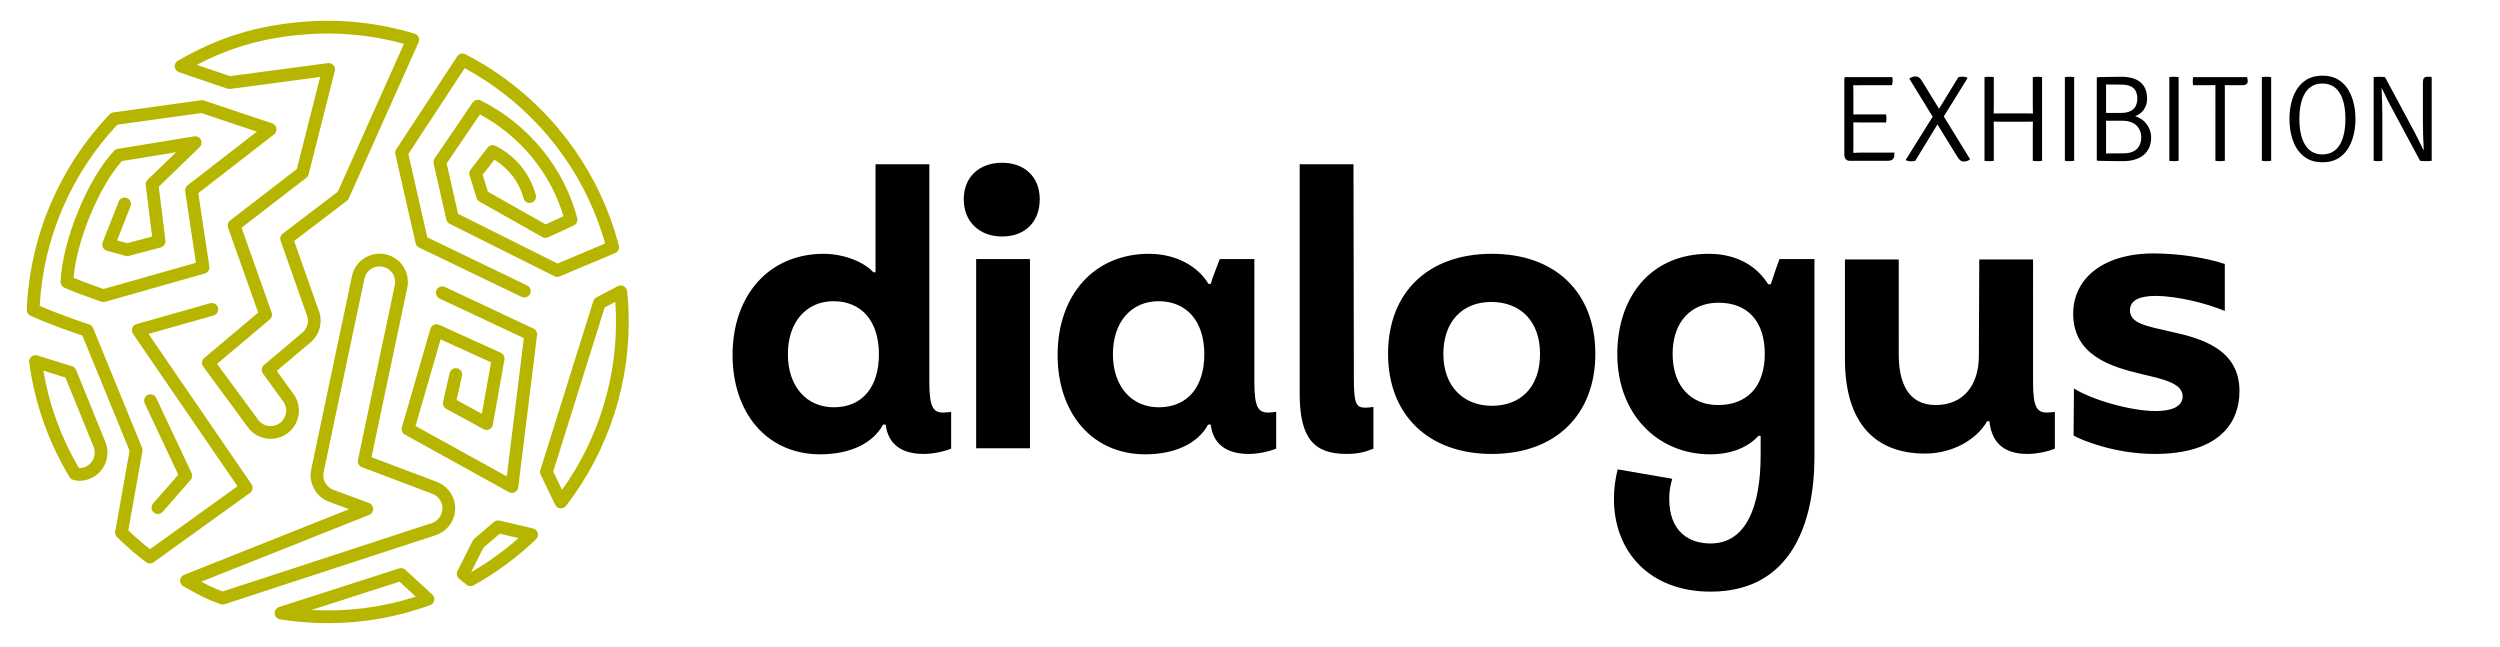 <?xml version="1.0" encoding="utf-8"?>
<!-- Generator: Adobe Illustrator 15.0.2, SVG Export Plug-In . SVG Version: 6.00 Build 0)  -->
<!DOCTYPE svg PUBLIC "-//W3C//DTD SVG 1.1//EN" "http://www.w3.org/Graphics/SVG/1.1/DTD/svg11.dtd">
<svg version="1.1" xmlns="http://www.w3.org/2000/svg" xmlns:xlink="http://www.w3.org/1999/xlink" x="0px" y="0px" width="571.5px"
	 height="148px" viewBox="0 0 571.5 148" enable-background="new 0 0 571.5 148" xml:space="preserve">
<g id="Ebene_1" display="none">
	<path display="inline" d="M557.115,17.552h-0.727c-0.922,0-1.118,0.448-1.118,1.398v8.932c0,1.933,0.084,4.342,0.196,6.386h-0.084
		c-0.616-1.204-1.232-2.577-1.96-3.949l-6.808-12.683c-0.363-0.056-1.035-0.084-1.343-0.084c-0.224,0-0.922,0.028-1.258,0.084v19.12
		c0.336,0.056,0.699,0.085,0.978,0.085c0.309,0,0.615-0.029,1.007-0.085V26.258c0-1.96-0.111-4.313-0.168-6.05h0.084
		c0.589,1.261,1.177,2.493,1.904,3.866l6.808,12.682c0.363,0.056,1.063,0.085,1.343,0.085c0.252,0,0.95-0.029,1.313-0.085V17.692
		L557.115,17.552z M524.762,27.182c0,3.137,0.811,6.386,2.965,8.29c1.093,0.978,2.493,1.62,4.566,1.62c2.1,0,3.5-0.642,4.593-1.62
		c2.126-1.904,2.965-5.153,2.965-8.29c0-3.08-0.839-6.357-2.965-8.261c-1.093-0.978-2.493-1.621-4.593-1.621
		c-2.073,0-3.474,0.643-4.566,1.621C525.572,20.825,524.762,24.102,524.762,27.182 M527.026,27.182c0-3.64,1.008-8.094,5.267-8.094
		c4.284,0,5.265,4.454,5.265,8.094c0,3.641-0.98,8.122-5.265,8.122C528.034,35.304,527.026,30.823,527.026,27.182 M518.459,36.757
		c0.252,0.055,0.672,0.084,1.034,0.084c0.392,0,0.783-0.029,1.09-0.084V17.636c-0.307-0.056-0.698-0.084-1.09-0.084
		c-0.362,0-0.782,0.028-1.034,0.084V36.757z M507.84,36.756c0.307,0.056,0.726,0.085,1.09,0.085c0.335,0,0.755-0.029,1.062-0.085
		V19.453c0.364,0,1.204,0.027,1.54,0.027h2.38c0.896,0,1.316-0.279,1.316-0.95c0-0.307-0.056-0.642-0.168-0.894h-12.316
		c-0.056,0.335-0.084,0.643-0.084,0.922c0,0.28,0.028,0.615,0.084,0.922h3.584c0.364,0,1.148-0.027,1.513-0.027V36.756z
		 M494.312,23.29c0.252-0.757,0.671-2.241,0.951-3.333h0.14c0.336,1.26,0.896,3.025,1.428,4.677l1.765,5.322
		c-0.477,0-1.484-0.028-1.624-0.028h-3.219c-0.169,0-1.204,0.028-1.625,0.028L494.312,23.29z M493.472,31.801h3.751
		c0.168,0,1.512-0.028,1.96-0.028l1.343,3.919c0.28,0.871,0.588,1.092,1.288,1.092c0.504,0,0.952-0.083,1.26-0.276l-6.411-18.872
		c-0.252-0.056-0.84-0.084-1.176-0.084c-0.364,0-0.923,0.028-1.23,0.084l-6.411,18.872l0.056,0.083
		c0.336,0.082,0.616,0.138,1.036,0.138c0.336,0,0.7-0.028,0.952-0.083l1.623-4.873C491.959,31.773,493.275,31.801,493.472,31.801
		 M483.537,23.682c0.393,0.112,0.588,0.14,0.952,0.14c0.98,0,1.204-0.645,1.204-1.261c0-2.576-2.464-5.261-6.523-5.261
		c-3.948,0-7.36,3.077-7.36,9.994c0,5.041,1.957,9.798,7.023,9.798c2.744,0,5.124-1.173,6.608-2.684
		c-0.168-0.504-0.644-1.092-1.176-1.4c-1.792,1.54-3.473,2.212-5.124,2.212c-3.136,0-5.068-2.941-5.068-7.926
		c0-5.377,1.849-8.206,5.097-8.206C482.474,19.088,483.594,21.693,483.537,23.682 M467.821,17.636
		c-0.307-0.056-0.699-0.084-1.118-0.084c-0.362,0-0.755,0.028-1.033,0.084v12.572c0,3.332-1.709,5.124-4.65,5.124
		c-2.913,0-4.65-1.792-4.65-5.124V18.952c0-0.924-0.167-1.4-1.117-1.4h-0.84l-0.167,0.168v12.516c0,4.564,2.798,6.856,6.746,6.856
		c4.006,0,6.83-2.292,6.83-6.856V17.636z M447.951,27.21c0,3.585-0.672,7.87-5.35,7.87c-1.317,0-2.241-0.028-3.698-0.028V19.313
		c1.457,0,2.381,0.028,3.698,0.028C447.279,19.341,447.951,23.597,447.951,27.21 M450.216,27.21c0-3.249-0.447-6.161-2.882-8.233
		c-1.176-1.006-3.276-1.425-4.704-1.425c-2.214,0-3.25,0-5.684,0.084l-0.167,0.168v18.785l0.167,0.168
		c2.434,0.056,3.47,0.111,5.684,0.111c1.428,0,3.528-0.419,4.704-1.425C449.797,33.372,450.216,30.487,450.216,27.21
		 M433.061,34.884h-7.672c-0.7,0-1.26,0.028-1.736,0.056c0-0.364,0.028-0.672,0.028-1.065v-5.91c0.616,0.027,1.231,0.027,1.68,0.027
		h5.796c0.057-0.307,0.084-0.67,0.084-0.922c0-0.223-0.027-0.587-0.084-0.922h-5.796c-0.448,0-1.063,0.028-1.68,0.028v-4.959
		c0-0.728-0.028-1.008-0.028-1.737c0.616,0.029,1.26,0,1.708,0h7.14c0.112-0.335,0.141-0.754,0.141-0.978
		c0-0.251,0-0.531-0.057-0.866h-10.805l-0.167,0.168v17.555c0,0.866,0.476,1.397,1.201,1.397h8.819c0.728,0,1.231-0.307,1.372-0.978
		C433.061,35.471,433.061,35.08,433.061,34.884"/>
	<path display="inline" fill="#B6B600" d="M18.048,107.009c0.397,0.012,0.778-0.051,1.151-0.172
		c0.903-0.292,1.637-0.918,2.069-1.762c0.424-0.831,0.505-1.774,0.23-2.663l-6.537-16.094l-5.056-1.584
		C11.241,92.613,13.975,100.093,18.048,107.009 M18.111,109.917c-0.081,0-0.161-0.001-0.242-0.004
		c-0.338-0.013-0.62-0.082-0.847-0.137c-0.061-0.017-0.122-0.031-0.184-0.045c-0.398-0.08-0.744-0.325-0.954-0.674
		c-4.858-8.07-7.955-16.891-9.206-26.214c-0.066-0.492,0.124-0.984,0.504-1.304c0.38-0.32,0.896-0.425,1.372-0.276l7.93,2.485
		c0.415,0.13,0.749,0.438,0.913,0.84l6.816,16.782c0.013,0.033,0.025,0.065,0.036,0.099c0.532,1.642,0.392,3.392-0.392,4.927
		c-0.785,1.536-2.121,2.675-3.762,3.206C19.453,109.811,18.787,109.917,18.111,109.917"/>
	<path display="inline" fill="#B6B600" d="M46.012,132.975c1.562,0.847,2.918,1.516,4.892,2.236l47.778-15.621
		c1.444-0.47,2.431-1.801,2.457-3.313c0.027-1.515-0.912-2.88-2.334-3.399l-16.072-6.076c-0.671-0.254-1.056-0.958-0.909-1.66
		l8.425-39.957c0.195-0.928,0.018-1.876-0.5-2.67s-1.314-1.339-2.241-1.535c-0.926-0.196-1.874-0.019-2.669,0.499
		c-0.796,0.518-1.342,1.314-1.538,2.242l-9.319,44.206c-0.362,1.718,0.609,3.466,2.259,4.066l8.12,3.004
		c0.565,0.208,0.942,0.743,0.95,1.345c0.007,0.603-0.358,1.146-0.917,1.369L46.012,132.975z M50.882,138.201
		c-0.163,0-0.327-0.027-0.483-0.082c-3.04-1.071-4.774-2.031-7.175-3.359c-0.412-0.228-0.845-0.467-1.31-0.722
		c-0.494-0.271-0.788-0.802-0.754-1.364c0.034-0.562,0.39-1.054,0.914-1.262L79.8,116.408l-4.561-1.688
		c-2.994-1.089-4.76-4.269-4.101-7.395l9.319-44.206c0.356-1.688,1.349-3.136,2.795-4.078c1.447-0.942,3.171-1.265,4.856-0.907
		c1.687,0.355,3.135,1.346,4.077,2.791c0.941,1.445,1.264,3.17,0.908,4.857l-8.167,38.739l14.89,5.63
		c2.572,0.937,4.278,3.421,4.23,6.175c-0.049,2.753-1.842,5.175-4.463,6.026l-48.249,15.775
		C51.187,138.177,51.034,138.201,50.882,138.201"/>
	<path display="inline" fill="#B6B600" d="M110.528,125.182l-2.821,5.606c3.863-2.221,7.491-4.827,10.823-7.771l-4.303-1.003
		L110.528,125.182z M107.56,133.994c-0.324,0-0.646-0.108-0.91-0.32l-1.683-1.35c-0.534-0.431-0.696-1.175-0.388-1.787l3.484-6.923
		c0.086-0.172,0.206-0.325,0.353-0.451l4.479-3.836c0.352-0.301,0.827-0.417,1.276-0.312l7.694,1.795
		c0.519,0.121,0.93,0.518,1.071,1.031c0.142,0.515-0.01,1.064-0.395,1.434c-4.278,4.106-9.081,7.651-14.275,10.536
		C108.045,133.934,107.802,133.994,107.56,133.994"/>
	<path display="inline" fill="#B6B600" d="M126.464,107.803l2.024,4.179c8.535-11.915,12.881-26.417,12.273-41.101
		c-0.025-0.597-0.061-1.218-0.109-1.871l-2.431,1.27L126.464,107.803z M128.224,116.225c-0.05,0-0.1-0.002-0.15-0.008
		c-0.501-0.053-0.939-0.359-1.158-0.812l-3.319-6.854c-0.162-0.333-0.189-0.715-0.079-1.067l12.109-38.648
		c0.115-0.368,0.372-0.675,0.713-0.854l4.894-2.557c0.428-0.224,0.938-0.221,1.362,0.008c0.425,0.229,0.709,0.653,0.757,1.133
		c0.158,1.548,0.26,2.92,0.313,4.195c0.669,16.157-4.407,32.102-14.292,44.899C129.097,116.018,128.672,116.225,128.224,116.225"/>
	<path display="inline" fill="#B6B600" d="M71.189,139.443c0.152,0.009,0.304,0.017,0.456,0.024c8,0.394,15.86-0.637,23.405-3.064
		l-3.741-3.435L71.189,139.443z M74.96,142.457c-1.15,0-2.302-0.028-3.458-0.086c-2.444-0.119-4.963-0.384-7.486-0.784
		c-0.665-0.105-1.17-0.653-1.222-1.324c-0.052-0.67,0.364-1.289,1.004-1.495l27.426-8.825c0.498-0.161,1.042-0.041,1.428,0.313
		l6.166,5.66c0.374,0.344,0.542,0.857,0.442,1.355c-0.1,0.499-0.452,0.908-0.93,1.082C90.809,141.081,82.962,142.457,74.96,142.457"
		/>
	<path display="inline" fill="#B6B600" d="M78.394,44.766h0.005H78.394z M49.611,83.178l9.453,12.864
		c0.722,0.944,1.885,1.461,3.102,1.359c0.676-0.056,1.318-0.304,1.855-0.716c0.756-0.577,1.24-1.411,1.366-2.352
		c0.125-0.938-0.123-1.872-0.698-2.624l-4.578-6.309c-0.447-0.617-0.343-1.475,0.24-1.965l8.779-7.397
		c1.209-1.019,1.598-2.735,0.949-4.175c-0.018-0.037-0.033-0.076-0.047-0.115l-5.884-16.697c-0.209-0.595-0.011-1.257,0.491-1.639
		l12.579-9.579l15.127-33.809C84.876,7.97,77.178,7.253,69.436,7.896c-9.137,0.758-16.623,2.861-24.446,6.93l7.585,2.582
		l22.357-2.975c0.476-0.064,0.956,0.114,1.277,0.475c0.321,0.36,0.442,0.856,0.323,1.323L70.546,39.85
		c-0.08,0.315-0.264,0.595-0.521,0.794L55.22,52.058l6.876,19.391c0.203,0.572,0.03,1.209-0.434,1.599L49.611,83.178z
		 M61.863,100.321c-2.008,0-3.894-0.924-5.125-2.536L46.462,83.802c-0.454-0.617-0.351-1.48,0.236-1.973l12.321-10.358
		l-6.892-19.435c-0.21-0.593-0.015-1.253,0.483-1.637l15.242-11.751l5.335-21.05L52.62,20.335c-0.222,0.029-0.448,0.008-0.66-0.065
		l-11.035-3.757c-0.54-0.184-0.923-0.668-0.978-1.236c-0.055-0.568,0.228-1.116,0.723-1.401c9.294-5.334,17.825-7.99,28.525-8.878
		c8.658-0.718,17.265,0.191,25.58,2.703c0.4,0.121,0.728,0.408,0.902,0.788c0.173,0.38,0.175,0.816,0.004,1.197L79.721,45.36
		c-0.1,0.222-0.253,0.416-0.447,0.563l-12.032,9.162l5.513,15.643c1.145,2.607,0.43,5.696-1.752,7.534l-7.745,6.526l3.762,5.186
		c1.026,1.341,1.477,3.037,1.248,4.746c-0.228,1.711-1.109,3.229-2.48,4.274c-0.979,0.75-2.148,1.202-3.381,1.304
		C62.225,100.313,62.044,100.321,61.863,100.321"/>
	<path display="inline" fill="#B6B600" d="M119.845,68.011c-0.211,0-0.426-0.046-0.629-0.144L95.788,56.592
		c-0.399-0.192-0.689-0.555-0.787-0.987L90.373,35.26c-0.088-0.386-0.015-0.79,0.202-1.12l13.938-21.241
		c0.408-0.622,1.22-0.835,1.882-0.495c17.372,8.966,30.156,24.911,35.071,43.745c0.183,0.7-0.177,1.427-0.843,1.707l-12.676,5.333
		c-0.391,0.164-0.835,0.15-1.214-0.04l-23.936-11.973c-0.389-0.195-0.671-0.554-0.767-0.978l-2.91-12.805
		c-0.089-0.393-0.011-0.806,0.215-1.139l8.702-12.803c0.41-0.602,1.202-0.809,1.855-0.481c10.94,5.495,18.979,15.294,22.056,26.886
		c0.181,0.683-0.155,1.397-0.796,1.693l-5.867,2.706c-0.425,0.197-0.917,0.176-1.325-0.054l-14.361-8.117
		c-0.323-0.183-0.564-0.482-0.673-0.838l-1.588-5.156c-0.139-0.453-0.049-0.944,0.241-1.318l3.888-5.016
		c0.426-0.549,1.181-0.72,1.801-0.408c4.57,2.295,7.928,6.391,9.215,11.239c0.205,0.776-0.256,1.572-1.032,1.777
		c-0.775,0.207-1.572-0.256-1.778-1.032c-0.974-3.667-3.376-6.823-6.67-8.812l-2.664,3.436l1.195,3.882l13.209,7.465l4.063-1.874
		c-2.962-9.878-9.835-18.255-19.092-23.273l-7.619,11.209l2.618,11.519l22.723,11.366l10.888-4.58
		c-4.814-17.09-16.426-31.581-32.106-40.071L93.344,35.217l4.337,19.059l22.795,10.971c0.724,0.348,1.028,1.217,0.68,1.94
		C120.905,67.708,120.386,68.011,119.845,68.011"/>
	<path display="inline" fill="#B6B600" d="M117.022,112.684c-0.242,0-0.485-0.062-0.703-0.182L92.564,99.367
		c-0.595-0.329-0.882-1.023-0.694-1.676l6.519-22.516c0.118-0.405,0.405-0.739,0.789-0.916c0.383-0.177,0.824-0.178,1.208-0.004
		l14.094,6.393c0.605,0.274,0.947,0.925,0.83,1.578l-2.654,14.877c-0.081,0.461-0.38,0.854-0.802,1.056
		c-0.422,0.202-0.916,0.189-1.326-0.036l-8.522-4.662c-0.569-0.312-0.863-0.964-0.72-1.597l1.486-6.568
		c0.177-0.784,0.958-1.275,1.739-1.098c0.783,0.178,1.274,0.955,1.097,1.738l-1.244,5.5l5.786,3.166l2.1-11.774l-11.535-5.231
		l-5.729,19.787l20.857,11.531l3.908-31.616l-19.274-9.053c-0.727-0.342-1.039-1.208-0.698-1.934
		c0.341-0.727,1.208-1.04,1.934-0.698l20.228,9.502c0.569,0.267,0.902,0.87,0.824,1.494l-4.3,34.797
		c-0.059,0.479-0.353,0.897-0.783,1.116C117.474,112.631,117.248,112.684,117.022,112.684"/>
	<path display="inline" fill="#B6B600" d="M34.259,128.817c-0.309,0-0.618-0.098-0.877-0.295c-2.305-1.744-4.536-3.669-6.632-5.722
		c-0.343-0.336-0.498-0.82-0.414-1.293l3.279-18.454L18.84,76.729c-1.817-0.606-7.109-2.423-11.861-4.544
		c-0.543-0.242-0.883-0.791-0.86-1.386c0.673-16.689,7.403-32.552,18.949-44.665c0.227-0.238,0.528-0.392,0.853-0.437l20.018-2.777
		c0.222-0.03,0.448-0.009,0.661,0.062l15.611,5.227c0.508,0.17,0.881,0.607,0.971,1.135c0.09,0.529-0.119,1.064-0.543,1.392
		L45.326,44.152l2.525,16.758c0.109,0.723-0.336,1.415-1.04,1.614l-22.784,6.47c-0.283,0.081-0.585,0.073-0.864-0.022
		c-0.219-0.074-5.391-1.835-8.456-3.203c-0.543-0.242-0.884-0.791-0.86-1.386c0.377-9.329,6.215-23.589,12.248-29.918
		c0.219-0.229,0.506-0.38,0.818-0.431l17.462-2.849c0.626-0.103,1.248,0.214,1.534,0.783c0.284,0.568,0.167,1.255-0.289,1.697
		l-9.333,9.018l1.529,12.296c0.09,0.721-0.367,1.397-1.069,1.584l-7.296,1.941c-0.25,0.066-0.513,0.065-0.762-0.004l-4.254-1.179
		c-0.397-0.11-0.728-0.383-0.912-0.752c-0.184-0.369-0.203-0.798-0.052-1.181l3.659-9.291c0.294-0.747,1.139-1.115,1.885-0.82
		c0.747,0.294,1.114,1.138,0.82,1.885l-3.067,7.789l2.317,0.642l5.69-1.514l-1.463-11.757c-0.056-0.454,0.104-0.907,0.433-1.225
		l6.514-6.295l-12.386,2.021c-5.219,5.76-10.37,18.242-11.06,26.688c2.435,1.015,5.703,2.162,6.859,2.561l21.114-5.995
		l-2.461-16.335c-0.079-0.521,0.13-1.043,0.547-1.366l15.839-12.274L46,25.846l-19.175,2.659
		C16.205,39.819,9.927,54.476,9.072,69.928c5.357,2.314,11.244,4.226,11.307,4.247c0.407,0.132,0.735,0.436,0.897,0.832
		l11.189,27.334c0.105,0.255,0.134,0.533,0.086,0.805l-3.218,18.109c1.586,1.518,3.247,2.958,4.955,4.296l19.992-14.391
		l-23.878-34.85c-0.265-0.386-0.327-0.875-0.168-1.315c0.159-0.441,0.521-0.777,0.971-0.905l16.825-4.761
		c0.772-0.219,1.576,0.23,1.795,1.003c0.218,0.772-0.231,1.576-1.003,1.794l-14.878,4.21L57.48,110.69
		c0.446,0.651,0.291,1.539-0.35,2.001l-22.023,15.852C34.854,128.727,34.557,128.817,34.259,128.817"/>
	<path display="inline" fill="#B6B600" d="M36.095,117.497c-0.34,0-0.682-0.119-0.958-0.361c-0.603-0.529-0.664-1.448-0.134-2.051
		l5.749-6.557L33.08,92.217c-0.342-0.727-0.03-1.592,0.697-1.934c0.726-0.343,1.592-0.03,1.934,0.696l8.077,17.174
		c0.246,0.523,0.159,1.143-0.223,1.577l-6.377,7.271C36.901,117.329,36.499,117.497,36.095,117.497"/>
	<path display="inline" d="M492.589,103.776c14.534,0,19.35-6.966,19.35-14.362c0-9.631-8.771-12.04-15.308-13.501
		c-6.106-1.376-9.718-1.978-9.718-4.988c0-2.408,2.407-3.268,5.848-3.268c4.988,0,11.782,1.72,15.824,3.44v-10.75
		c-4.387-1.462-10.75-2.408-16.253-2.408c-11.697,0-18.405,5.848-18.405,13.76c0,9.46,8.428,12.126,15.738,13.847
		c5.159,1.203,9.288,2.149,9.288,5.073c0,2.408-2.666,3.354-6.106,3.354c-5.848,0-14.619-2.58-18.748-5.16l-0.086,10.75
		C475.561,100.509,483.301,103.776,492.589,103.776 M440.069,103.69c6.278,0,11.782-3.182,14.19-7.396h0.516
		c0.517,5.073,3.526,7.481,8.687,7.481c2.063,0,4.558-0.516,6.277-1.204v-8.428c-0.602,0.086-1.203,0.172-1.806,0.172
		c-2.236,0-3.182-1.118-3.182-6.966V59.314h-12.298l-0.087,21.93c0,7.138-3.783,11.352-9.89,11.352
		c-6.364,0-8.428-5.246-8.428-11.524V59.314h-12.298v22.79C421.752,96.811,428.718,103.69,440.069,103.69 M392.761,92.597
		c-6.021,0-10.406-4.128-10.406-11.696c0-7.396,4.3-11.696,10.492-11.696c6.708,0,10.578,4.3,10.578,11.696
		C403.425,88.469,399.297,92.597,392.761,92.597 M391.041,135.253c18.576,0,23.735-15.91,23.735-30.874v-45.15h-7.998
		c-0.688,1.892-1.117,3.096-1.978,5.762h-0.603c-2.493-4.042-7.052-6.966-13.588-6.966c-13.071,0-20.897,9.632-20.897,22.962
		c0,13.674,9.202,22.876,21.242,22.876c4.729,0,8.6-1.548,11.008-4.214h0.516v4.472c0,11.696-3.354,20.124-11.438,20.124
		c-4.902,0-9.46-2.666-9.46-10.233c0-1.634,0.258-3.097,0.688-4.559l-12.47-2.149c-0.517,2.063-0.86,4.3-0.86,6.708
		C368.938,126.137,377.108,135.253,391.041,135.253 M341.041,92.769c-6.364,0-11.095-4.3-11.095-11.868
		c0-7.396,4.387-11.868,10.923-11.868c6.794,0,11.18,4.472,11.18,11.868C352.049,88.469,347.663,92.769,341.041,92.769
		 M341.041,103.776c14.62,0,23.649-9.03,23.649-22.876c0-14.104-9.202-22.876-23.649-22.876c-14.534,0-23.736,8.772-23.736,22.876
		C317.305,94.746,326.421,103.776,341.041,103.776 M307.854,103.776c2.752,0,4.386-0.516,6.106-1.204v-9.546
		c-0.603,0.086-1.204,0.172-1.807,0.172c-2.149,0-2.666-0.859-2.666-6.708l-0.086-48.934h-12.298v52.46
		C297.104,100.337,300.458,103.776,307.854,103.776 M264.898,93.112c-6.192,0-10.492-4.729-10.492-12.126
		c0-7.568,4.386-12.126,10.406-12.126c6.45,0,10.492,4.558,10.492,12.126C275.305,88.383,271.521,93.112,264.898,93.112
		 M261.803,103.862c6.536,0,11.954-2.322,14.362-6.794h0.602c0.516,4.386,3.526,6.708,8.687,6.708c2.063,0,4.558-0.516,6.277-1.204
		v-8.428c-0.602,0.086-1.204,0.172-1.806,0.172c-2.236,0-3.183-1.118-3.183-6.966V59.229h-7.911c-0.774,2.15-1.549,3.87-2.064,5.676
		h-0.516c-2.408-4.042-7.396-6.88-13.674-6.88c-12.471,0-20.812,9.46-20.812,23.134C241.765,94.488,249.677,103.862,261.803,103.862
		 M223.146,102.486h12.298V59.229h-12.298V102.486z M229.081,54.068c5.246,0,8.6-3.354,8.6-8.514c0-5.16-3.526-8.342-8.6-8.342
		c-5.16,0-8.772,3.182-8.772,8.342C220.309,50.714,223.921,54.068,229.081,54.068 M190.597,93.112
		c-6.192,0-10.492-4.729-10.492-12.126c0-7.568,4.386-12.126,10.406-12.126c6.45,0,10.406,4.558,10.406,12.126
		C200.917,88.383,197.219,93.112,190.597,93.112 M187.5,103.862c6.536,0,11.954-2.322,14.362-6.794h0.602
		c0.516,4.386,3.526,6.708,8.686,6.708c2.064,0,4.558-0.516,6.278-1.204v-8.428c-0.602,0.086-1.204,0.172-1.806,0.172
		c-2.236,0-3.182-1.118-3.182-6.966V37.557h-12.298v24.682h-0.516c-2.064-2.322-6.708-4.214-11.352-4.214
		c-12.47,0-20.812,9.46-20.812,23.134C167.463,94.488,175.375,103.862,187.5,103.862"/>
</g>
<g id="Ebene_2">
	<g>
		<path fill="#B6B600" d="M18.053,107.004c0.397,0.012,0.778-0.051,1.151-0.172c0.903-0.293,1.637-0.918,2.069-1.762
			c0.424-0.832,0.505-1.775,0.23-2.664l-6.537-16.094L9.91,84.729C11.245,92.607,13.979,100.088,18.053,107.004 M18.116,109.912
			c-0.081,0-0.161-0.002-0.242-0.004c-0.338-0.014-0.62-0.082-0.847-0.139c-0.061-0.016-0.122-0.029-0.184-0.043
			c-0.398-0.082-0.744-0.326-0.954-0.674c-4.858-8.072-7.955-16.891-9.206-26.215c-0.066-0.49,0.124-0.982,0.504-1.303
			s0.896-0.426,1.372-0.277l7.93,2.486c0.415,0.129,0.749,0.438,0.913,0.84l6.816,16.781c0.013,0.033,0.025,0.066,0.036,0.1
			c0.532,1.641,0.392,3.391-0.392,4.926c-0.785,1.537-2.121,2.676-3.762,3.207C19.457,109.807,18.791,109.912,18.116,109.912"/>
		<path fill="#B6B600" d="M46.016,132.969c1.562,0.848,2.918,1.516,4.892,2.236l47.778-15.621c1.443-0.469,2.431-1.801,2.457-3.312
			c0.026-1.516-0.912-2.881-2.334-3.4l-16.073-6.076c-0.671-0.254-1.056-0.957-0.909-1.66l8.425-39.956
			c0.195-0.929,0.018-1.876-0.5-2.671c-0.518-0.793-1.314-1.338-2.241-1.534c-0.926-0.196-1.874-0.019-2.669,0.499
			c-0.796,0.518-1.342,1.314-1.538,2.242l-9.319,44.205c-0.362,1.719,0.609,3.467,2.259,4.066l8.12,3.004
			c0.565,0.209,0.942,0.744,0.95,1.346c0.007,0.602-0.358,1.146-0.917,1.369L46.016,132.969z M50.886,138.195
			c-0.163,0-0.327-0.027-0.483-0.082c-3.04-1.07-4.774-2.031-7.175-3.359c-0.412-0.227-0.845-0.467-1.31-0.721
			c-0.494-0.271-0.788-0.803-0.754-1.365c0.034-0.561,0.39-1.053,0.914-1.262l37.726-15.004l-4.561-1.688
			c-2.994-1.088-4.76-4.268-4.101-7.395l9.319-44.205c0.356-1.688,1.349-3.137,2.795-4.078c1.447-0.942,3.171-1.266,4.856-0.908
			c1.687,0.355,3.135,1.347,4.077,2.791c0.941,1.445,1.264,3.17,0.908,4.857l-8.167,38.738l14.889,5.631
			c2.572,0.938,4.279,3.422,4.23,6.176c-0.049,2.752-1.842,5.174-4.463,6.025l-48.249,15.775
			C51.191,138.172,51.038,138.195,50.886,138.195"/>
		<path fill="#B6B600" d="M110.532,125.176l-2.82,5.607c3.862-2.221,7.49-4.828,10.822-7.771l-4.303-1.004L110.532,125.176z
			 M107.564,133.988c-0.324,0-0.646-0.107-0.91-0.32l-1.683-1.35c-0.534-0.43-0.696-1.176-0.389-1.787l3.484-6.922
			c0.086-0.172,0.206-0.326,0.354-0.451l4.479-3.836c0.352-0.301,0.826-0.418,1.275-0.312l7.694,1.795
			c0.519,0.121,0.931,0.518,1.071,1.031c0.142,0.514-0.01,1.064-0.395,1.432c-4.279,4.107-9.082,7.652-14.275,10.537
			C108.05,133.928,107.806,133.988,107.564,133.988"/>
		<path fill="#B6B600" d="M126.468,107.797l2.024,4.18c8.535-11.916,12.882-26.418,12.272-41.101
			c-0.024-0.598-0.061-1.219-0.108-1.871l-2.431,1.27L126.468,107.797z M128.229,116.219c-0.05,0-0.101-0.002-0.15-0.008
			c-0.501-0.053-0.938-0.359-1.157-0.812l-3.319-6.854c-0.162-0.334-0.189-0.715-0.079-1.066l12.109-38.648
			c0.114-0.368,0.371-0.676,0.713-0.854l4.894-2.558c0.429-0.224,0.938-0.222,1.362,0.008c0.425,0.229,0.709,0.653,0.757,1.134
			c0.157,1.547,0.26,2.92,0.313,4.194c0.668,16.157-4.408,32.102-14.293,44.899C129.102,116.012,128.677,116.219,128.229,116.219"/>
		<path fill="#B6B600" d="M71.194,139.438c0.152,0.01,0.304,0.018,0.456,0.025c8,0.393,15.86-0.637,23.405-3.064l-3.741-3.436
			L71.194,139.438z M74.965,142.451c-1.15,0-2.302-0.027-3.458-0.086c-2.444-0.119-4.963-0.383-7.486-0.783
			c-0.665-0.105-1.17-0.654-1.222-1.324c-0.052-0.67,0.364-1.289,1.004-1.496l27.426-8.824c0.498-0.162,1.042-0.041,1.428,0.312
			l6.167,5.66c0.373,0.344,0.541,0.857,0.441,1.355c-0.1,0.5-0.451,0.908-0.93,1.082C90.813,141.076,82.967,142.451,74.965,142.451"
			/>
		<path fill="#B6B600" d="M78.398,44.761h0.005H78.398z M49.615,83.174l9.453,12.863c0.722,0.943,1.885,1.461,3.102,1.359
			c0.676-0.057,1.318-0.305,1.855-0.717c0.756-0.576,1.24-1.41,1.366-2.352c0.125-0.938-0.123-1.871-0.698-2.623l-4.578-6.309
			c-0.447-0.617-0.343-1.475,0.24-1.965l8.779-7.398c1.209-1.018,1.598-2.734,0.949-4.174c-0.018-0.037-0.033-0.076-0.047-0.115
			l-5.884-16.697c-0.209-0.595-0.011-1.257,0.491-1.639l12.579-9.579l15.127-33.81C84.88,7.965,77.182,7.249,69.44,7.891
			c-9.137,0.758-16.623,2.861-24.446,6.93l7.585,2.582l22.357-2.975c0.476-0.064,0.956,0.114,1.277,0.475
			c0.321,0.361,0.442,0.856,0.323,1.324L70.55,39.845c-0.08,0.315-0.264,0.595-0.521,0.794L55.224,52.053L62.1,71.444
			c0.203,0.572,0.03,1.209-0.434,1.6L49.615,83.174z M61.867,100.316c-2.008,0-3.894-0.924-5.125-2.537L46.466,83.797
			c-0.454-0.617-0.351-1.48,0.236-1.973l12.321-10.358l-6.892-19.435c-0.21-0.594-0.015-1.254,0.483-1.637l15.242-11.752
			l5.335-21.05l-20.567,2.737c-0.222,0.029-0.448,0.008-0.66-0.064l-11.035-3.758c-0.54-0.184-0.923-0.668-0.978-1.236
			c-0.055-0.567,0.228-1.115,0.723-1.4c9.294-5.334,17.825-7.99,28.525-8.879c8.658-0.717,17.265,0.191,25.58,2.703
			c0.4,0.121,0.728,0.408,0.902,0.789c0.173,0.379,0.175,0.815,0.004,1.197l-15.96,35.674c-0.1,0.222-0.253,0.416-0.447,0.562
			l-12.032,9.162l5.513,15.643c1.145,2.607,0.43,5.696-1.752,7.534l-7.745,6.526l3.762,5.186c1.026,1.34,1.477,3.037,1.248,4.746
			c-0.228,1.711-1.109,3.229-2.48,4.273c-0.979,0.75-2.148,1.203-3.381,1.305C62.229,100.309,62.048,100.316,61.867,100.316"/>
		<path fill="#B6B600" d="M119.85,68.006c-0.212,0-0.427-0.047-0.63-0.145L95.792,56.586c-0.399-0.191-0.689-0.555-0.787-0.986
			l-4.628-20.346c-0.088-0.386-0.015-0.789,0.202-1.119l13.938-21.241c0.407-0.622,1.22-0.835,1.881-0.495
			c17.373,8.966,30.157,24.911,35.071,43.745c0.183,0.7-0.176,1.427-0.842,1.706l-12.677,5.334c-0.391,0.164-0.835,0.15-1.214-0.04
			L102.802,51.17c-0.39-0.195-0.672-0.554-0.768-0.978l-2.91-12.806c-0.089-0.393-0.012-0.805,0.215-1.139l8.703-12.803
			c0.409-0.602,1.201-0.809,1.854-0.48c10.94,5.494,18.979,15.293,22.056,26.885c0.182,0.684-0.154,1.398-0.796,1.693l-5.866,2.707
			c-0.426,0.196-0.918,0.176-1.326-0.055l-14.36-8.117c-0.323-0.183-0.563-0.482-0.673-0.838l-1.588-5.156
			c-0.14-0.453-0.049-0.943,0.24-1.318l3.889-5.016c0.426-0.549,1.181-0.72,1.801-0.408c4.57,2.295,7.928,6.392,9.215,11.24
			c0.205,0.775-0.256,1.571-1.033,1.776c-0.773,0.207-1.57-0.256-1.777-1.032c-0.974-3.667-3.375-6.822-6.67-8.812l-2.664,3.437
			l1.195,3.882l13.209,7.465l4.063-1.873c-2.962-9.879-9.835-18.256-19.093-23.273L102.1,37.36l2.618,11.52l22.723,11.365
			l10.888-4.58c-4.813-17.09-16.426-31.58-32.106-40.07L93.348,35.211l4.336,19.06l22.796,10.971c0.724,0.349,1.028,1.218,0.68,1.94
			C120.909,67.703,120.39,68.006,119.85,68.006"/>
		<path fill="#B6B600" d="M117.026,112.678c-0.242,0-0.484-0.061-0.703-0.182L92.568,99.361c-0.595-0.328-0.882-1.023-0.694-1.676
			l6.519-22.515c0.118-0.404,0.404-0.738,0.789-0.916c0.383-0.177,0.824-0.178,1.207-0.004l14.095,6.392
			c0.604,0.275,0.946,0.926,0.83,1.58l-2.653,14.875c-0.082,0.461-0.381,0.854-0.803,1.057c-0.422,0.201-0.916,0.189-1.326-0.037
			l-8.521-4.662c-0.569-0.312-0.863-0.963-0.721-1.596l1.486-6.568c0.177-0.785,0.958-1.275,1.738-1.098
			c0.783,0.178,1.275,0.955,1.098,1.738l-1.244,5.5l5.786,3.166l2.101-11.773l-11.535-5.232L94.99,97.379l20.856,11.533
			l3.908-31.617l-19.273-9.053c-0.727-0.342-1.039-1.208-0.698-1.934c0.341-0.728,1.208-1.041,1.935-0.698l20.228,9.502
			c0.569,0.267,0.901,0.87,0.824,1.493l-4.3,34.796c-0.06,0.48-0.354,0.898-0.783,1.117
			C117.479,112.625,117.253,112.678,117.026,112.678"/>
		<path fill="#B6B600" d="M34.263,128.812c-0.309,0-0.618-0.098-0.877-0.295c-2.305-1.744-4.536-3.67-6.632-5.723
			c-0.343-0.336-0.498-0.82-0.414-1.293l3.279-18.453L18.844,76.723c-1.817-0.605-7.109-2.422-11.861-4.543
			c-0.543-0.242-0.883-0.791-0.86-1.387c0.673-16.689,7.403-32.552,18.949-44.665c0.227-0.237,0.528-0.392,0.853-0.437l20.018-2.777
			c0.222-0.029,0.448-0.01,0.661,0.062l15.611,5.227c0.508,0.17,0.881,0.607,0.971,1.135c0.09,0.529-0.119,1.064-0.543,1.393
			L45.33,44.147l2.525,16.758c0.109,0.724-0.336,1.416-1.04,1.615l-22.784,6.47c-0.283,0.081-0.585,0.073-0.864-0.022
			c-0.219-0.074-5.391-1.835-8.456-3.203c-0.543-0.242-0.884-0.791-0.86-1.386c0.377-9.329,6.215-23.589,12.248-29.918
			c0.219-0.229,0.506-0.38,0.818-0.431l17.462-2.85c0.626-0.103,1.248,0.215,1.534,0.783c0.284,0.568,0.167,1.256-0.289,1.697
			l-9.333,9.018l1.529,12.297c0.09,0.721-0.367,1.396-1.069,1.584l-7.296,1.94c-0.25,0.065-0.513,0.065-0.762-0.004l-4.254-1.179
			c-0.397-0.11-0.728-0.385-0.912-0.752c-0.184-0.369-0.203-0.799-0.052-1.182l3.659-9.291c0.294-0.746,1.139-1.115,1.885-0.82
			c0.747,0.295,1.114,1.139,0.82,1.886l-3.067,7.788l2.317,0.643l5.69-1.514l-1.463-11.758c-0.056-0.453,0.104-0.906,0.433-1.225
			l6.514-6.295l-12.386,2.021c-5.219,5.76-10.37,18.242-11.06,26.688c2.435,1.016,5.703,2.162,6.859,2.561l21.114-5.994
			l-2.461-16.336c-0.079-0.521,0.13-1.043,0.547-1.365l15.839-12.273l-12.71-4.257L26.83,28.5
			C16.209,39.815,9.931,54.471,9.076,69.923c5.357,2.313,11.244,4.226,11.307,4.247c0.407,0.133,0.735,0.436,0.897,0.832
			l11.189,27.333c0.105,0.256,0.134,0.533,0.086,0.805l-3.218,18.109c1.586,1.518,3.247,2.959,4.955,4.297l19.992-14.391
			L30.406,76.307c-0.265-0.387-0.327-0.875-0.168-1.315c0.159-0.44,0.521-0.777,0.971-0.905l16.825-4.761
			c0.772-0.22,1.576,0.229,1.795,1.003c0.218,0.771-0.231,1.576-1.003,1.794l-14.878,4.21l23.537,34.353
			c0.446,0.65,0.291,1.539-0.35,2l-22.023,15.852C34.858,128.721,34.561,128.812,34.263,128.812"/>
		<path fill="#B6B600" d="M36.099,117.492c-0.34,0-0.682-0.119-0.958-0.361c-0.603-0.529-0.664-1.449-0.134-2.051l5.749-6.557
			l-7.672-16.312c-0.342-0.727-0.03-1.592,0.697-1.934c0.726-0.342,1.592-0.029,1.934,0.697l8.077,17.174
			c0.246,0.523,0.159,1.143-0.223,1.576l-6.377,7.271C36.905,117.324,36.503,117.492,36.099,117.492"/>
	</g>
	<path d="M492.593,103.771c14.534,0,19.351-6.967,19.351-14.363c0-9.63-8.772-12.039-15.309-13.5
		c-6.105-1.376-9.718-1.978-9.718-4.988c0-2.407,2.408-3.269,5.849-3.269c4.987,0,11.781,1.721,15.823,3.441v-10.75
		c-4.386-1.463-10.75-2.408-16.254-2.408c-11.695,0-18.404,5.848-18.404,13.76c0,9.46,8.429,12.126,15.738,13.845
		c5.16,1.203,9.288,2.15,9.288,5.074c0,2.408-2.666,3.354-6.105,3.354c-5.849,0-14.62-2.58-18.748-5.16l-0.086,10.75
		C475.565,100.504,483.306,103.771,492.593,103.771 M440.074,103.686c6.278,0,11.782-3.182,14.19-7.396h0.516
		c0.516,5.074,3.525,7.482,8.686,7.482c2.064,0,4.559-0.516,6.278-1.205v-8.428c-0.602,0.086-1.204,0.172-1.806,0.172
		c-2.236,0-3.183-1.117-3.183-6.965V59.309h-12.298l-0.086,21.931c0,7.137-3.784,11.352-9.89,11.352
		c-6.364,0-8.429-5.246-8.429-11.525V59.309h-12.298V82.1C421.756,96.805,428.722,103.686,440.074,103.686 M392.765,92.592
		c-6.02,0-10.405-4.129-10.405-11.697c0-7.395,4.3-11.695,10.492-11.695c6.708,0,10.577,4.3,10.577,11.695
		C403.429,88.463,399.301,92.592,392.765,92.592 M391.045,135.248c18.576,0,23.736-15.91,23.736-30.875v-45.15h-7.998
		c-0.688,1.893-1.118,3.097-1.978,5.763h-0.603c-2.494-4.042-7.052-6.966-13.588-6.966c-13.072,0-20.898,9.631-20.898,22.96
		c0,13.674,9.202,22.877,21.242,22.877c4.73,0,8.601-1.549,11.008-4.215h0.517v4.473c0,11.695-3.354,20.123-11.438,20.123
		c-4.901,0-9.46-2.666-9.46-10.232c0-1.635,0.258-3.098,0.688-4.559l-12.471-2.15c-0.516,2.064-0.859,4.301-0.859,6.709
		C368.943,126.131,377.113,135.248,391.045,135.248 M341.045,92.764c-6.363,0-11.094-4.301-11.094-11.869
		c0-7.395,4.386-11.867,10.922-11.867c6.794,0,11.18,4.472,11.18,11.867C352.053,88.463,347.667,92.764,341.045,92.764
		 M341.045,103.771c14.62,0,23.65-9.031,23.65-22.877c0-14.103-9.202-22.875-23.65-22.875c-14.534,0-23.735,8.771-23.735,22.875
		C317.31,94.74,326.425,103.771,341.045,103.771 M307.858,103.771c2.752,0,4.386-0.516,6.105-1.205v-9.545
		c-0.602,0.086-1.204,0.172-1.806,0.172c-2.15,0-2.666-0.859-2.666-6.709l-0.086-48.933h-12.298v52.46
		C297.108,100.332,300.462,103.771,307.858,103.771 M264.903,93.107c-6.192,0-10.492-4.73-10.492-12.127
		c0-7.567,4.387-12.125,10.406-12.125c6.45,0,10.492,4.558,10.492,12.125C275.31,88.377,271.525,93.107,264.903,93.107
		 M261.808,103.857c6.535,0,11.953-2.322,14.361-6.795h0.603c0.516,4.387,3.525,6.709,8.686,6.709c2.064,0,4.559-0.516,6.278-1.205
		v-8.428c-0.603,0.086-1.204,0.172-1.807,0.172c-2.235,0-3.182-1.117-3.182-6.965V59.223h-7.912
		c-0.773,2.15-1.548,3.871-2.063,5.676h-0.517c-2.408-4.041-7.396-6.879-13.674-6.879c-12.47,0-20.812,9.459-20.812,23.134
		C241.769,94.482,249.681,103.857,261.808,103.857 M223.151,102.48h12.298V59.223h-12.298V102.48z M229.085,54.063
		c5.246,0,8.6-3.354,8.6-8.514s-3.525-8.342-8.6-8.342c-5.16,0-8.771,3.182-8.771,8.342S223.925,54.063,229.085,54.063
		 M190.601,93.107c-6.191,0-10.491-4.73-10.491-12.127c0-7.567,4.386-12.125,10.405-12.125c6.451,0,10.406,4.558,10.406,12.125
		C200.921,88.377,197.224,93.107,190.601,93.107 M187.505,103.857c6.536,0,11.954-2.322,14.362-6.795h0.603
		c0.516,4.387,3.525,6.709,8.686,6.709c2.064,0,4.559-0.516,6.277-1.205v-8.428c-0.602,0.086-1.203,0.172-1.806,0.172
		c-2.235,0-3.182-1.117-3.182-6.965V37.551h-12.298v24.682h-0.516c-2.064-2.321-6.709-4.213-11.353-4.213
		c-12.47,0-20.812,9.459-20.812,23.134C167.468,94.482,175.38,103.857,187.505,103.857"/>
	<path d="M555.72,17.552h-0.727c-0.923,0-1.117,0.448-1.117,1.397v8.933c0,1.933,0.083,4.342,0.194,6.386h-0.084
		c-0.615-1.203-1.231-2.576-1.96-3.949l-6.807-12.683c-0.364-0.056-1.035-0.084-1.343-0.084c-0.224,0-0.922,0.028-1.258,0.084
		v19.121c0.336,0.055,0.698,0.084,0.979,0.084c0.307,0,0.615-0.029,1.006-0.084V26.258c0-1.96-0.112-4.312-0.168-6.051h0.084
		c0.588,1.262,1.177,2.494,1.905,3.867l6.806,12.683c0.365,0.055,1.064,0.084,1.343,0.084c0.252,0,0.951-0.029,1.314-0.084V17.691
		L555.72,17.552z M523.366,27.182c0,3.137,0.812,6.387,2.966,8.29c1.092,0.978,2.491,1.621,4.564,1.621
		c2.102,0,3.501-0.644,4.594-1.621c2.126-1.903,2.965-5.153,2.965-8.29c0-3.08-0.839-6.357-2.965-8.261
		c-1.093-0.978-2.492-1.621-4.594-1.621c-2.073,0-3.473,0.644-4.564,1.621C524.178,20.824,523.366,24.102,523.366,27.182
		 M525.631,27.182c0-3.641,1.009-8.094,5.266-8.094c4.286,0,5.266,4.453,5.266,8.094s-0.979,8.122-5.266,8.122
		C526.64,35.304,525.631,30.822,525.631,27.182 M517.063,36.757c0.252,0.056,0.671,0.084,1.034,0.084
		c0.392,0,0.783-0.028,1.091-0.084V17.636c-0.308-0.056-0.699-0.084-1.091-0.084c-0.363,0-0.782,0.028-1.034,0.084V36.757z
		 M506.443,36.757c0.309,0.055,0.728,0.084,1.09,0.084c0.336,0,0.756-0.029,1.063-0.084V19.453c0.364,0,1.204,0.027,1.54,0.027h2.38
		c0.896,0,1.316-0.279,1.316-0.951c0-0.307-0.057-0.642-0.168-0.894h-12.317c-0.056,0.335-0.084,0.644-0.084,0.922
		c0,0.28,0.028,0.615,0.084,0.923h3.584c0.364,0,1.148-0.027,1.512-0.027V36.757z M495.907,36.757
		c0.251,0.056,0.671,0.084,1.034,0.084c0.392,0,0.783-0.028,1.09-0.084V17.636c-0.307-0.056-0.698-0.084-1.09-0.084
		c-0.363,0-0.783,0.028-1.034,0.084V36.757z M481.447,19.312c1.037,0.028,2.605,0.028,3.53,0.028c3.081,0,3.614,1.708,3.614,3.221
		c0,1.457-0.646,3.25-3.698,3.25h-3.446V19.312z M485.174,27.601c3.417,0,4.313,2.241,4.313,3.726c0,1.568-0.616,3.726-4.062,3.726
		c-1.317,0-2.661,0.028-3.979,0.028v-7.479H485.174z M479.49,17.636l-0.167,0.168v18.785l0.167,0.168
		c1.957,0.028,3.442,0.084,5.768,0.084c4.873,0,6.494-2.685,6.494-5.347c0-2.521-1.705-4.396-3.665-4.928
		c1.707-0.615,2.741-2.156,2.741-3.977c0-2.941-1.621-5.038-5.879-5.038C483.156,17.552,481.42,17.607,479.49,17.636
		 M472.029,36.757c0.251,0.056,0.671,0.084,1.034,0.084c0.392,0,0.783-0.028,1.09-0.084V17.636c-0.307-0.056-0.698-0.084-1.09-0.084
		c-0.363,0-0.783,0.028-1.034,0.084V36.757z M464.693,36.757c0.279,0.055,0.671,0.084,1.034,0.084c0.419,0,0.783-0.029,1.09-0.084
		V17.636c-0.307-0.056-0.699-0.084-1.09-0.084c-0.363,0-0.783,0.028-1.034,0.084v6.244c0,0.784,0.028,1.315,0.028,2.071
		c-0.224,0-1.513-0.027-1.709-0.027h-5.546c-0.196,0-1.485,0.027-1.709,0.027c0-0.756,0.027-1.287,0.027-2.071v-6.244
		c-0.278-0.056-0.671-0.084-1.09-0.084c-0.362,0-0.755,0.028-1.033,0.084v19.121c0.278,0.055,0.671,0.084,1.033,0.084
		c0.419,0,0.812-0.029,1.09-0.084v-6.888c0-0.784-0.027-1.316-0.027-2.072c0.224,0,1.513,0.027,1.709,0.027h5.546
		c0.196,0,1.485-0.027,1.709-0.027c0,0.756-0.028,1.288-0.028,2.072V36.757z M447.687,17.636l-4.423,7.224l-4.003-6.496
		c-0.393-0.672-0.868-0.896-1.344-0.896c-0.448,0-0.98,0.14-1.456,0.504l5.347,8.706l-6.13,9.827l0.084,0.168
		c0.223,0.112,0.671,0.196,1.119,0.196c0.308,0,0.784-0.057,0.952-0.112l5.066-8.315l4.675,7.588
		c0.42,0.672,0.896,0.895,1.344,0.895c0.447,0,1.008-0.139,1.456-0.503l-6.02-9.8l5.403-8.733l-0.084-0.168
		c-0.196-0.112-0.645-0.196-1.092-0.196C448.273,17.523,447.854,17.58,447.687,17.636 M433.062,34.884h-7.672
		c-0.7,0-1.26,0.028-1.736,0.056c0-0.363,0.028-0.672,0.028-1.064v-5.91c0.616,0.027,1.232,0.027,1.68,0.027h5.796
		c0.057-0.308,0.084-0.67,0.084-0.922c0-0.224-0.027-0.588-0.084-0.922h-5.796c-0.447,0-1.063,0.027-1.68,0.027v-4.959
		c0-0.729-0.028-1.008-0.028-1.736c0.616,0.028,1.261,0,1.708,0h7.141c0.111-0.336,0.14-0.755,0.14-0.979
		c0-0.252,0-0.531-0.056-0.866H421.78l-0.168,0.168v17.556c0,0.865,0.477,1.397,1.202,1.397h8.819c0.728,0,1.231-0.308,1.372-0.979
		C433.062,35.471,433.062,35.08,433.062,34.884"/>
</g>
<g id="Ebene_3" display="none">
	<g display="inline">
		<path fill="#B6B600" d="M18.053,107.004c0.397,0.012,0.778-0.051,1.151-0.172c0.903-0.293,1.637-0.918,2.069-1.762
			c0.424-0.832,0.505-1.775,0.23-2.664l-6.537-16.094L9.91,84.729C11.245,92.607,13.979,100.088,18.053,107.004 M18.116,109.912
			c-0.081,0-0.161-0.002-0.242-0.004c-0.338-0.014-0.62-0.082-0.847-0.139c-0.061-0.016-0.122-0.029-0.184-0.043
			c-0.398-0.082-0.744-0.326-0.954-0.674c-4.858-8.072-7.955-16.891-9.206-26.215c-0.066-0.49,0.124-0.982,0.504-1.303
			s0.896-0.426,1.372-0.277l7.93,2.486c0.415,0.129,0.749,0.438,0.913,0.84l6.816,16.781c0.013,0.033,0.025,0.066,0.036,0.1
			c0.532,1.641,0.392,3.391-0.392,4.926c-0.785,1.537-2.121,2.676-3.762,3.207C19.457,109.807,18.791,109.912,18.116,109.912"/>
		<path fill="#B6B600" d="M46.016,132.969c1.562,0.848,2.918,1.516,4.892,2.236l47.778-15.621c1.443-0.469,2.431-1.801,2.457-3.312
			c0.026-1.516-0.912-2.881-2.334-3.4l-16.073-6.076c-0.671-0.254-1.056-0.957-0.909-1.66l8.425-39.956
			c0.195-0.929,0.018-1.876-0.5-2.671c-0.518-0.793-1.314-1.338-2.241-1.534c-0.926-0.196-1.874-0.019-2.669,0.499
			c-0.796,0.518-1.342,1.314-1.538,2.242l-9.319,44.205c-0.362,1.719,0.609,3.467,2.259,4.066l8.12,3.004
			c0.565,0.209,0.942,0.744,0.95,1.346c0.007,0.602-0.358,1.146-0.917,1.369L46.016,132.969z M50.886,138.195
			c-0.163,0-0.327-0.027-0.483-0.082c-3.04-1.07-4.774-2.031-7.175-3.359c-0.412-0.227-0.845-0.467-1.31-0.721
			c-0.494-0.271-0.788-0.803-0.754-1.365c0.034-0.561,0.39-1.053,0.914-1.262l37.726-15.004l-4.561-1.688
			c-2.994-1.088-4.76-4.268-4.101-7.395l9.319-44.205c0.356-1.688,1.349-3.137,2.795-4.078c1.447-0.942,3.171-1.266,4.856-0.908
			c1.687,0.355,3.135,1.347,4.077,2.791c0.941,1.445,1.264,3.17,0.908,4.857l-8.167,38.738l14.889,5.631
			c2.572,0.938,4.279,3.422,4.23,6.176c-0.049,2.752-1.842,5.174-4.463,6.025l-48.249,15.775
			C51.191,138.172,51.038,138.195,50.886,138.195"/>
		<path fill="#B6B600" d="M110.532,125.176l-2.82,5.607c3.862-2.221,7.49-4.828,10.822-7.771l-4.303-1.004L110.532,125.176z
			 M107.564,133.988c-0.324,0-0.646-0.107-0.91-0.32l-1.683-1.35c-0.534-0.43-0.696-1.176-0.389-1.787l3.484-6.922
			c0.086-0.172,0.206-0.326,0.354-0.451l4.479-3.836c0.352-0.301,0.826-0.418,1.275-0.312l7.694,1.795
			c0.519,0.121,0.931,0.518,1.071,1.031c0.142,0.514-0.01,1.064-0.395,1.432c-4.279,4.107-9.082,7.652-14.275,10.537
			C108.05,133.928,107.806,133.988,107.564,133.988"/>
		<path fill="#B6B600" d="M126.468,107.797l2.024,4.18c8.535-11.916,12.882-26.418,12.272-41.101
			c-0.024-0.598-0.061-1.219-0.108-1.871l-2.431,1.27L126.468,107.797z M128.229,116.219c-0.05,0-0.101-0.002-0.15-0.008
			c-0.501-0.053-0.938-0.359-1.157-0.812l-3.319-6.854c-0.162-0.334-0.189-0.715-0.079-1.066l12.109-38.648
			c0.114-0.368,0.371-0.676,0.713-0.854l4.894-2.558c0.429-0.224,0.938-0.222,1.362,0.008c0.425,0.229,0.709,0.653,0.757,1.134
			c0.157,1.547,0.26,2.92,0.313,4.194c0.668,16.157-4.408,32.102-14.293,44.899C129.102,116.012,128.677,116.219,128.229,116.219"/>
		<path fill="#B6B600" d="M71.194,139.438c0.152,0.01,0.304,0.018,0.456,0.025c8,0.393,15.86-0.637,23.405-3.064l-3.741-3.436
			L71.194,139.438z M74.965,142.451c-1.15,0-2.302-0.027-3.458-0.086c-2.444-0.119-4.963-0.383-7.486-0.783
			c-0.665-0.105-1.17-0.654-1.222-1.324c-0.052-0.67,0.364-1.289,1.004-1.496l27.426-8.824c0.498-0.162,1.042-0.041,1.428,0.312
			l6.167,5.66c0.373,0.344,0.541,0.857,0.441,1.355c-0.1,0.5-0.451,0.908-0.93,1.082C90.813,141.076,82.967,142.451,74.965,142.451"
			/>
		<path fill="#B6B600" d="M78.398,44.761h0.005H78.398z M49.615,83.174l9.453,12.863c0.722,0.943,1.885,1.461,3.102,1.359
			c0.676-0.057,1.318-0.305,1.855-0.717c0.756-0.576,1.24-1.41,1.366-2.352c0.125-0.938-0.123-1.871-0.698-2.623l-4.578-6.309
			c-0.447-0.617-0.343-1.475,0.24-1.965l8.779-7.398c1.209-1.018,1.598-2.734,0.949-4.174c-0.018-0.037-0.033-0.076-0.047-0.115
			l-5.884-16.697c-0.209-0.595-0.011-1.257,0.491-1.639l12.579-9.579l15.127-33.81C84.88,7.965,77.182,7.249,69.44,7.891
			c-9.137,0.758-16.623,2.861-24.446,6.93l7.585,2.582l22.357-2.975c0.476-0.064,0.956,0.114,1.277,0.475
			c0.321,0.361,0.442,0.856,0.323,1.324L70.55,39.845c-0.08,0.315-0.264,0.595-0.521,0.794L55.224,52.053L62.1,71.444
			c0.203,0.572,0.03,1.209-0.434,1.6L49.615,83.174z M61.867,100.316c-2.008,0-3.894-0.924-5.125-2.537L46.466,83.797
			c-0.454-0.617-0.351-1.48,0.236-1.973l12.321-10.358l-6.892-19.435c-0.21-0.594-0.015-1.254,0.483-1.637l15.242-11.752
			l5.335-21.05l-20.567,2.737c-0.222,0.029-0.448,0.008-0.66-0.064l-11.035-3.758c-0.54-0.184-0.923-0.668-0.978-1.236
			c-0.055-0.567,0.228-1.115,0.723-1.4c9.294-5.334,17.825-7.99,28.525-8.879c8.658-0.717,17.265,0.191,25.58,2.703
			c0.4,0.121,0.728,0.408,0.902,0.789c0.173,0.379,0.175,0.815,0.004,1.197l-15.96,35.674c-0.1,0.222-0.253,0.416-0.447,0.562
			l-12.032,9.162l5.513,15.643c1.145,2.607,0.43,5.696-1.752,7.534l-7.745,6.526l3.762,5.186c1.026,1.34,1.477,3.037,1.248,4.746
			c-0.228,1.711-1.109,3.229-2.48,4.273c-0.979,0.75-2.148,1.203-3.381,1.305C62.229,100.309,62.048,100.316,61.867,100.316"/>
		<path fill="#B6B600" d="M119.85,68.006c-0.212,0-0.427-0.047-0.63-0.145L95.792,56.586c-0.399-0.191-0.689-0.555-0.787-0.986
			l-4.628-20.346c-0.088-0.386-0.015-0.789,0.202-1.119l13.938-21.241c0.407-0.622,1.22-0.835,1.881-0.495
			c17.373,8.966,30.157,24.911,35.071,43.745c0.183,0.7-0.176,1.427-0.842,1.706l-12.677,5.334c-0.391,0.164-0.835,0.15-1.214-0.04
			L102.802,51.17c-0.39-0.195-0.672-0.554-0.768-0.978l-2.91-12.806c-0.089-0.393-0.012-0.805,0.215-1.139l8.703-12.803
			c0.409-0.602,1.201-0.809,1.854-0.48c10.94,5.494,18.979,15.293,22.056,26.885c0.182,0.684-0.154,1.398-0.796,1.693l-5.866,2.707
			c-0.426,0.196-0.918,0.176-1.326-0.055l-14.36-8.117c-0.323-0.183-0.563-0.482-0.673-0.838l-1.588-5.156
			c-0.14-0.453-0.049-0.943,0.24-1.318l3.889-5.016c0.426-0.549,1.181-0.72,1.801-0.408c4.57,2.295,7.928,6.392,9.215,11.24
			c0.205,0.775-0.256,1.571-1.033,1.776c-0.773,0.207-1.57-0.256-1.777-1.032c-0.974-3.667-3.375-6.822-6.67-8.812l-2.664,3.437
			l1.195,3.882l13.209,7.465l4.063-1.873c-2.962-9.879-9.835-18.256-19.093-23.273L102.1,37.36l2.618,11.52l22.723,11.365
			l10.888-4.58c-4.813-17.09-16.426-31.58-32.106-40.07L93.348,35.211l4.336,19.06l22.796,10.971c0.724,0.349,1.028,1.218,0.68,1.94
			C120.909,67.703,120.39,68.006,119.85,68.006"/>
		<path fill="#B6B600" d="M117.026,112.678c-0.242,0-0.484-0.061-0.703-0.182L92.568,99.361c-0.595-0.328-0.882-1.023-0.694-1.676
			l6.519-22.515c0.118-0.404,0.404-0.738,0.789-0.916c0.383-0.177,0.824-0.178,1.207-0.004l14.095,6.392
			c0.604,0.275,0.946,0.926,0.83,1.58l-2.653,14.875c-0.082,0.461-0.381,0.854-0.803,1.057c-0.422,0.201-0.916,0.189-1.326-0.037
			l-8.521-4.662c-0.569-0.312-0.863-0.963-0.721-1.596l1.486-6.568c0.177-0.785,0.958-1.275,1.738-1.098
			c0.783,0.178,1.275,0.955,1.098,1.738l-1.244,5.5l5.786,3.166l2.101-11.773l-11.535-5.232L94.99,97.379l20.856,11.533
			l3.908-31.617l-19.273-9.053c-0.727-0.342-1.039-1.208-0.698-1.934c0.341-0.728,1.208-1.041,1.935-0.698l20.228,9.502
			c0.569,0.267,0.901,0.87,0.824,1.493l-4.3,34.796c-0.06,0.48-0.354,0.898-0.783,1.117
			C117.479,112.625,117.253,112.678,117.026,112.678"/>
		<path fill="#B6B600" d="M34.263,128.812c-0.309,0-0.618-0.098-0.877-0.295c-2.305-1.744-4.536-3.67-6.632-5.723
			c-0.343-0.336-0.498-0.82-0.414-1.293l3.279-18.453L18.844,76.723c-1.817-0.605-7.109-2.422-11.861-4.543
			c-0.543-0.242-0.883-0.791-0.86-1.387c0.673-16.689,7.403-32.552,18.949-44.665c0.227-0.237,0.528-0.392,0.853-0.437l20.018-2.777
			c0.222-0.029,0.448-0.01,0.661,0.062l15.611,5.227c0.508,0.17,0.881,0.607,0.971,1.135c0.09,0.529-0.119,1.064-0.543,1.393
			L45.33,44.147l2.525,16.758c0.109,0.724-0.336,1.416-1.04,1.615l-22.784,6.47c-0.283,0.081-0.585,0.073-0.864-0.022
			c-0.219-0.074-5.391-1.835-8.456-3.203c-0.543-0.242-0.884-0.791-0.86-1.386c0.377-9.329,6.215-23.589,12.248-29.918
			c0.219-0.229,0.506-0.38,0.818-0.431l17.462-2.85c0.626-0.103,1.248,0.215,1.534,0.783c0.284,0.568,0.167,1.256-0.289,1.697
			l-9.333,9.018l1.529,12.297c0.09,0.721-0.367,1.396-1.069,1.584l-7.296,1.94c-0.25,0.065-0.513,0.065-0.762-0.004l-4.254-1.179
			c-0.397-0.11-0.728-0.385-0.912-0.752c-0.184-0.369-0.203-0.799-0.052-1.182l3.659-9.291c0.294-0.746,1.139-1.115,1.885-0.82
			c0.747,0.295,1.114,1.139,0.82,1.886l-3.067,7.788l2.317,0.643l5.69-1.514l-1.463-11.758c-0.056-0.453,0.104-0.906,0.433-1.225
			l6.514-6.295l-12.386,2.021c-5.219,5.76-10.37,18.242-11.06,26.688c2.435,1.016,5.703,2.162,6.859,2.561l21.114-5.994
			l-2.461-16.336c-0.079-0.521,0.13-1.043,0.547-1.365l15.839-12.273l-12.71-4.257L26.83,28.5
			C16.209,39.815,9.931,54.471,9.076,69.923c5.357,2.313,11.244,4.226,11.307,4.247c0.407,0.133,0.735,0.436,0.897,0.832
			l11.189,27.333c0.105,0.256,0.134,0.533,0.086,0.805l-3.218,18.109c1.586,1.518,3.247,2.959,4.955,4.297l19.992-14.391
			L30.406,76.307c-0.265-0.387-0.327-0.875-0.168-1.315c0.159-0.44,0.521-0.777,0.971-0.905l16.825-4.761
			c0.772-0.22,1.576,0.229,1.795,1.003c0.218,0.771-0.231,1.576-1.003,1.794l-14.878,4.21l23.537,34.353
			c0.446,0.65,0.291,1.539-0.35,2l-22.023,15.852C34.858,128.721,34.561,128.812,34.263,128.812"/>
		<path fill="#B6B600" d="M36.099,117.492c-0.34,0-0.682-0.119-0.958-0.361c-0.603-0.529-0.664-1.449-0.134-2.051l5.749-6.557
			l-7.672-16.312c-0.342-0.727-0.03-1.592,0.697-1.934c0.726-0.342,1.592-0.029,1.934,0.697l8.077,17.174
			c0.246,0.523,0.159,1.143-0.223,1.576l-6.377,7.271C36.905,117.324,36.503,117.492,36.099,117.492"/>
	</g>
	<path display="inline" d="M492.593,103.771c14.534,0,19.351-6.967,19.351-14.363c0-9.63-8.772-12.039-15.309-13.5
		c-6.105-1.376-9.718-1.978-9.718-4.988c0-2.407,2.408-3.269,5.849-3.269c4.987,0,11.781,1.721,15.823,3.441v-10.75
		c-4.386-1.463-10.75-2.408-16.254-2.408c-11.695,0-18.404,5.848-18.404,13.76c0,9.46,8.429,12.126,15.738,13.845
		c5.16,1.203,9.288,2.15,9.288,5.074c0,2.408-2.666,3.354-6.105,3.354c-5.849,0-14.62-2.58-18.748-5.16l-0.086,10.75
		C475.565,100.504,483.306,103.771,492.593,103.771 M440.074,103.686c6.278,0,11.782-3.182,14.19-7.396h0.516
		c0.516,5.074,3.525,7.482,8.686,7.482c2.064,0,4.559-0.516,6.278-1.205v-8.428c-0.602,0.086-1.204,0.172-1.806,0.172
		c-2.236,0-3.183-1.117-3.183-6.965V59.309h-12.298l-0.086,21.931c0,7.137-3.784,11.352-9.89,11.352
		c-6.364,0-8.429-5.246-8.429-11.525V59.309h-12.298V82.1C421.756,96.805,428.722,103.686,440.074,103.686 M392.765,92.592
		c-6.02,0-10.405-4.129-10.405-11.697c0-7.395,4.3-11.695,10.492-11.695c6.708,0,10.577,4.3,10.577,11.695
		C403.429,88.463,399.301,92.592,392.765,92.592 M391.045,135.248c18.576,0,23.736-15.91,23.736-30.875v-45.15h-7.998
		c-0.688,1.893-1.118,3.097-1.978,5.763h-0.603c-2.494-4.042-7.052-6.966-13.588-6.966c-13.072,0-20.898,9.631-20.898,22.96
		c0,13.674,9.202,22.877,21.242,22.877c4.73,0,8.601-1.549,11.008-4.215h0.517v4.473c0,11.695-3.354,20.123-11.438,20.123
		c-4.901,0-9.46-2.666-9.46-10.232c0-1.635,0.258-3.098,0.688-4.559l-12.471-2.15c-0.516,2.064-0.859,4.301-0.859,6.709
		C368.943,126.131,377.113,135.248,391.045,135.248 M341.045,92.764c-6.363,0-11.094-4.301-11.094-11.869
		c0-7.395,4.386-11.867,10.922-11.867c6.794,0,11.18,4.472,11.18,11.867C352.053,88.463,347.667,92.764,341.045,92.764
		 M341.045,103.771c14.62,0,23.65-9.031,23.65-22.877c0-14.103-9.202-22.875-23.65-22.875c-14.534,0-23.735,8.771-23.735,22.875
		C317.31,94.74,326.425,103.771,341.045,103.771 M307.858,103.771c2.752,0,4.386-0.516,6.105-1.205v-9.545
		c-0.602,0.086-1.204,0.172-1.806,0.172c-2.15,0-2.666-0.859-2.666-6.709l-0.086-48.933h-12.298v52.46
		C297.108,100.332,300.462,103.771,307.858,103.771 M264.903,93.107c-6.192,0-10.492-4.73-10.492-12.127
		c0-7.567,4.387-12.125,10.406-12.125c6.45,0,10.492,4.558,10.492,12.125C275.31,88.377,271.525,93.107,264.903,93.107
		 M261.808,103.857c6.535,0,11.953-2.322,14.361-6.795h0.603c0.516,4.387,3.525,6.709,8.686,6.709c2.064,0,4.559-0.516,6.278-1.205
		v-8.428c-0.603,0.086-1.204,0.172-1.807,0.172c-2.235,0-3.182-1.117-3.182-6.965V59.223h-7.912
		c-0.773,2.15-1.548,3.871-2.063,5.676h-0.517c-2.408-4.041-7.396-6.879-13.674-6.879c-12.47,0-20.812,9.459-20.812,23.134
		C241.769,94.482,249.681,103.857,261.808,103.857 M223.151,102.48h12.298V59.223h-12.298V102.48z M229.085,54.063
		c5.246,0,8.6-3.354,8.6-8.514s-3.525-8.342-8.6-8.342c-5.16,0-8.771,3.182-8.771,8.342S223.925,54.063,229.085,54.063
		 M190.601,93.107c-6.191,0-10.491-4.73-10.491-12.127c0-7.567,4.386-12.125,10.405-12.125c6.451,0,10.406,4.558,10.406,12.125
		C200.921,88.377,197.224,93.107,190.601,93.107 M187.505,103.857c6.536,0,11.954-2.322,14.362-6.795h0.603
		c0.516,4.387,3.525,6.709,8.686,6.709c2.064,0,4.559-0.516,6.277-1.205v-8.428c-0.602,0.086-1.203,0.172-1.806,0.172
		c-2.235,0-3.182-1.117-3.182-6.965V37.551h-12.298v24.682h-0.516c-2.064-2.321-6.709-4.213-11.353-4.213
		c-12.47,0-20.812,9.459-20.812,23.134C167.468,94.482,175.38,103.857,187.505,103.857"/>
</g>
<g id="Ebene_4" display="none">
	<path display="inline" fill="#B6B600" d="M18.054,107.01c0.397,0.012,0.778-0.051,1.151-0.172c0.903-0.293,1.637-0.918,2.069-1.762
		c0.424-0.832,0.505-1.775,0.23-2.664l-6.537-16.094l-5.056-1.584C11.247,92.613,13.98,100.094,18.054,107.01 M18.117,109.918
		c-0.081,0-0.161-0.002-0.242-0.004c-0.338-0.014-0.62-0.082-0.847-0.139c-0.061-0.016-0.122-0.029-0.184-0.043
		c-0.398-0.082-0.744-0.326-0.954-0.674c-4.858-8.072-7.955-16.891-9.206-26.215c-0.066-0.49,0.124-0.982,0.504-1.303
		s0.896-0.426,1.372-0.277l7.93,2.486c0.415,0.129,0.749,0.438,0.913,0.84l6.816,16.781c0.013,0.033,0.025,0.066,0.036,0.1
		c0.532,1.641,0.392,3.391-0.392,4.926c-0.785,1.537-2.121,2.676-3.762,3.207C19.458,109.811,18.792,109.918,18.117,109.918"/>
	<path display="inline" fill="#B6B600" d="M46.018,132.975c1.562,0.848,2.918,1.516,4.892,2.236l47.779-15.621
		c1.443-0.469,2.43-1.801,2.457-3.312c0.026-1.516-0.912-2.881-2.334-3.4l-16.073-6.076c-0.671-0.254-1.056-0.957-0.909-1.66
		l8.425-39.956c0.195-0.93,0.018-1.877-0.5-2.67c-0.518-0.795-1.314-1.34-2.241-1.535c-0.926-0.197-1.874-0.02-2.669,0.498
		c-0.796,0.518-1.342,1.314-1.538,2.242l-9.319,44.206c-0.362,1.719,0.609,3.467,2.259,4.066l8.12,3.004
		c0.565,0.209,0.942,0.744,0.95,1.346c0.007,0.602-0.358,1.146-0.917,1.369L46.018,132.975z M50.887,138.201
		c-0.163,0-0.327-0.027-0.483-0.082c-3.04-1.07-4.774-2.031-7.175-3.359c-0.412-0.227-0.845-0.467-1.31-0.721
		c-0.494-0.271-0.788-0.803-0.754-1.365c0.034-0.561,0.39-1.053,0.914-1.262l37.726-15.004l-4.561-1.688
		c-2.994-1.088-4.76-4.268-4.101-7.395l9.319-44.206c0.356-1.688,1.349-3.137,2.795-4.078c1.447-0.941,3.171-1.266,4.856-0.908
		c1.687,0.355,3.135,1.348,4.077,2.791c0.941,1.445,1.264,3.172,0.908,4.857l-8.167,38.741l14.89,5.629
		c2.572,0.938,4.278,3.422,4.23,6.176c-0.049,2.752-1.842,5.174-4.463,6.025l-48.249,15.775
		C51.192,138.178,51.04,138.201,50.887,138.201"/>
	<path display="inline" fill="#B6B600" d="M110.534,125.182l-2.82,5.607c3.862-2.221,7.49-4.828,10.822-7.771l-4.303-1.004
		L110.534,125.182z M107.566,133.994c-0.324,0-0.646-0.107-0.91-0.32l-1.683-1.35c-0.535-0.43-0.696-1.176-0.389-1.787l3.484-6.922
		c0.086-0.172,0.206-0.326,0.354-0.451l4.479-3.836c0.352-0.301,0.826-0.418,1.275-0.312l7.694,1.795
		c0.519,0.121,0.931,0.518,1.071,1.031c0.142,0.514-0.01,1.064-0.395,1.432c-4.279,4.107-9.082,7.652-14.275,10.537
		C108.051,133.934,107.807,133.994,107.566,133.994"/>
	<path display="inline" fill="#B6B600" d="M126.469,107.803l2.024,4.18c8.535-11.916,12.882-26.418,12.272-41.102
		c-0.024-0.598-0.061-1.219-0.108-1.871l-2.431,1.27L126.469,107.803z M128.23,116.225c-0.05,0-0.101-0.002-0.15-0.008
		c-0.501-0.053-0.938-0.359-1.157-0.812l-3.319-6.852c-0.162-0.334-0.189-0.717-0.079-1.068l12.109-38.649
		c0.114-0.367,0.371-0.676,0.713-0.854l4.894-2.557c0.429-0.225,0.938-0.223,1.362,0.008c0.425,0.229,0.709,0.652,0.757,1.133
		c0.157,1.547,0.26,2.92,0.313,4.195c0.668,16.157-4.408,32.102-14.293,44.899C129.103,116.018,128.678,116.225,128.23,116.225"/>
	<path display="inline" fill="#B6B600" d="M71.195,139.443c0.152,0.01,0.304,0.018,0.456,0.025c8,0.393,15.86-0.637,23.405-3.064
		l-3.741-3.436L71.195,139.443z M74.966,142.457c-1.15,0-2.302-0.027-3.458-0.086c-2.444-0.119-4.963-0.383-7.486-0.783
		c-0.665-0.105-1.17-0.654-1.222-1.324c-0.052-0.67,0.364-1.289,1.004-1.496l27.426-8.824c0.498-0.162,1.042-0.041,1.428,0.312
		l6.167,5.66c0.373,0.344,0.541,0.857,0.441,1.355c-0.1,0.5-0.451,0.908-0.93,1.082C90.814,141.082,82.968,142.457,74.966,142.457"
		/>
	<path display="inline" fill="#B6B600" d="M78.4,44.767h0.005H78.4z M49.617,83.18l9.453,12.863
		c0.722,0.943,1.885,1.461,3.102,1.359c0.676-0.057,1.318-0.305,1.855-0.717c0.756-0.576,1.24-1.41,1.366-2.352
		c0.125-0.938-0.123-1.871-0.698-2.623l-4.578-6.309c-0.447-0.617-0.343-1.475,0.24-1.965l8.779-7.399
		c1.209-1.018,1.598-2.734,0.949-4.174c-0.018-0.037-0.033-0.076-0.047-0.115l-5.884-16.697c-0.209-0.595-0.011-1.257,0.491-1.639
		l12.579-9.579l15.127-33.81c-7.469-2.055-15.167-2.771-22.909-2.129c-9.137,0.758-16.623,2.861-24.446,6.93l7.585,2.582
		l22.357-2.975c0.476-0.064,0.956,0.114,1.277,0.475c0.321,0.361,0.442,0.856,0.323,1.324l-5.986,23.618
		c-0.08,0.315-0.264,0.595-0.521,0.794L55.226,52.059l6.876,19.39c0.203,0.572,0.03,1.209-0.434,1.6L49.617,83.18z M61.869,100.322
		c-2.008,0-3.894-0.924-5.125-2.537L46.468,83.803c-0.454-0.617-0.351-1.48,0.236-1.973l12.321-10.358l-6.892-19.435
		c-0.21-0.594-0.015-1.254,0.483-1.637l15.242-11.752l5.335-21.05l-20.567,2.737c-0.222,0.029-0.448,0.008-0.66-0.064l-11.035-3.758
		c-0.54-0.184-0.923-0.668-0.978-1.236c-0.055-0.567,0.228-1.115,0.723-1.4C49.97,8.543,58.5,5.887,69.201,4.998
		c8.658-0.717,17.265,0.191,25.58,2.703c0.4,0.121,0.728,0.408,0.902,0.789c0.173,0.379,0.175,0.815,0.004,1.197l-15.96,35.674
		c-0.1,0.222-0.253,0.416-0.447,0.562l-12.032,9.162l5.513,15.642c1.145,2.607,0.43,5.697-1.752,7.536l-7.745,6.525l3.762,5.186
		c1.026,1.34,1.477,3.037,1.248,4.746c-0.228,1.711-1.109,3.229-2.48,4.273c-0.979,0.75-2.148,1.203-3.381,1.305
		C62.23,100.314,62.05,100.322,61.869,100.322"/>
	<path display="inline" fill="#B6B600" d="M119.85,68.011c-0.211,0-0.426-0.047-0.629-0.145L95.793,56.591
		c-0.399-0.191-0.689-0.555-0.787-0.986L90.379,35.26c-0.088-0.386-0.015-0.789,0.202-1.119l13.938-21.241
		c0.408-0.622,1.221-0.835,1.883-0.495c17.371,8.966,30.156,24.911,35.07,43.746c0.183,0.699-0.177,1.426-0.843,1.705l-12.676,5.334
		c-0.392,0.164-0.835,0.15-1.214-0.039l-23.936-11.974c-0.39-0.195-0.672-0.554-0.768-0.978l-2.91-12.806
		c-0.089-0.393-0.012-0.805,0.215-1.139l8.702-12.803c0.41-0.602,1.202-0.809,1.854-0.48c10.941,5.494,18.979,15.293,22.057,26.885
		c0.182,0.684-0.154,1.398-0.796,1.693l-5.867,2.707c-0.425,0.196-0.917,0.176-1.325-0.055l-14.361-8.117
		c-0.322-0.183-0.563-0.482-0.672-0.838l-1.588-5.156c-0.14-0.453-0.05-0.943,0.24-1.318l3.889-5.016
		c0.426-0.549,1.181-0.72,1.801-0.408c4.57,2.295,7.928,6.392,9.215,11.24c0.205,0.775-0.256,1.571-1.033,1.776
		c-0.773,0.207-1.57-0.256-1.777-1.032c-0.974-3.667-3.375-6.822-6.67-8.812l-2.664,3.437l1.195,3.882l13.209,7.465l4.062-1.873
		c-2.961-9.879-9.834-18.256-19.092-23.273L102.1,37.365l2.619,11.52l22.723,11.365l10.888-4.58
		c-4.813-17.089-16.426-31.58-32.106-40.07L93.35,35.217l4.336,19.06l22.795,10.971c0.725,0.348,1.029,1.217,0.681,1.939
		C120.911,67.708,120.391,68.011,119.85,68.011"/>
	<path display="inline" fill="#B6B600" d="M117.028,112.684c-0.242,0-0.485-0.061-0.703-0.182L92.57,99.367
		c-0.595-0.328-0.882-1.023-0.694-1.676l6.519-22.516c0.118-0.404,0.405-0.738,0.79-0.916c0.383-0.176,0.824-0.178,1.207-0.004
		l14.095,6.393c0.604,0.275,0.946,0.926,0.83,1.578l-2.653,14.877c-0.082,0.461-0.381,0.854-0.803,1.057
		c-0.422,0.201-0.916,0.189-1.326-0.037l-8.521-4.662c-0.569-0.312-0.863-0.963-0.721-1.596l1.486-6.568
		c0.177-0.785,0.958-1.275,1.738-1.098c0.783,0.178,1.274,0.955,1.098,1.738l-1.244,5.5l5.786,3.166l2.101-11.773l-11.535-5.232
		l-5.729,19.787l20.856,11.533l3.908-31.617l-19.273-9.053c-0.727-0.342-1.039-1.207-0.698-1.934s1.208-1.041,1.935-0.697
		l20.228,9.502c0.569,0.266,0.901,0.869,0.823,1.493l-4.299,34.797c-0.06,0.48-0.354,0.898-0.783,1.117
		C117.479,112.631,117.253,112.684,117.028,112.684"/>
	<path display="inline" fill="#B6B600" d="M34.265,128.818c-0.309,0-0.618-0.098-0.877-0.295c-2.305-1.744-4.536-3.67-6.632-5.723
		c-0.343-0.336-0.498-0.82-0.414-1.293l3.279-18.453L18.846,76.729c-1.817-0.606-7.109-2.422-11.861-4.543
		c-0.543-0.242-0.883-0.791-0.86-1.387c0.673-16.689,7.403-32.551,18.949-44.665c0.227-0.237,0.528-0.392,0.853-0.437l20.018-2.777
		c0.222-0.029,0.448-0.01,0.661,0.062l15.611,5.227c0.508,0.17,0.881,0.607,0.971,1.135c0.09,0.529-0.119,1.064-0.543,1.393
		L45.332,44.152l2.525,16.757c0.109,0.725-0.336,1.416-1.04,1.615l-22.784,6.471c-0.283,0.08-0.585,0.072-0.864-0.023
		c-0.219-0.074-5.391-1.834-8.456-3.203c-0.543-0.242-0.884-0.791-0.86-1.385c0.377-9.33,6.215-23.589,12.248-29.918
		c0.219-0.229,0.506-0.38,0.818-0.431l17.462-2.85c0.626-0.103,1.248,0.215,1.534,0.783c0.284,0.568,0.167,1.256-0.29,1.697
		l-9.332,9.018l1.529,12.297c0.09,0.72-0.367,1.396-1.069,1.583l-7.296,1.941c-0.25,0.064-0.513,0.064-0.762-0.004l-4.254-1.18
		c-0.397-0.109-0.728-0.385-0.912-0.752c-0.184-0.369-0.203-0.799-0.052-1.181l3.659-9.291c0.294-0.746,1.139-1.115,1.885-0.82
		c0.747,0.295,1.114,1.139,0.82,1.886l-3.067,7.788l2.317,0.642l5.69-1.513l-1.463-11.758c-0.056-0.453,0.104-0.906,0.433-1.225
		l6.514-6.295l-12.386,2.021c-5.219,5.76-10.37,18.242-11.06,26.687c2.435,1.016,5.703,2.162,6.859,2.561l21.114-5.994
		l-2.461-16.335c-0.079-0.521,0.13-1.043,0.547-1.365l15.839-12.273l-12.71-4.257l-19.175,2.659
		C16.21,39.82,9.933,54.477,9.078,69.929c5.357,2.312,11.244,4.225,11.307,4.246c0.407,0.133,0.735,0.436,0.897,0.832l11.189,27.334
		c0.105,0.256,0.134,0.533,0.086,0.805l-3.218,18.109c1.586,1.518,3.247,2.959,4.955,4.297l19.992-14.391l-23.878-34.85
		c-0.265-0.387-0.327-0.875-0.168-1.314c0.159-0.441,0.521-0.777,0.971-0.906l16.825-4.76c0.772-0.221,1.576,0.229,1.795,1.002
		c0.218,0.771-0.231,1.576-1.003,1.795L33.95,76.337l23.537,34.354c0.446,0.65,0.291,1.539-0.35,2l-22.023,15.852
		C34.859,128.727,34.562,128.818,34.265,128.818"/>
	<path display="inline" fill="#B6B600" d="M36.101,117.498c-0.34,0-0.682-0.119-0.958-0.361c-0.603-0.529-0.664-1.449-0.134-2.051
		l5.749-6.557l-7.672-16.312c-0.342-0.727-0.03-1.592,0.697-1.934c0.726-0.342,1.592-0.029,1.934,0.697l8.077,17.174
		c0.246,0.523,0.159,1.143-0.223,1.576l-6.377,7.271C36.907,117.33,36.505,117.498,36.101,117.498"/>
	<path display="inline" d="M566.236,28.516c0-2.039-0.814-3.743-3.096-3.743c-1.512,0-3.072,0.696-4.127,1.704v-0.336
		c0-0.793-0.145-1.248-0.961-1.248h-0.672l-0.145,0.144v11.712c0.24,0.049,0.553,0.072,0.912,0.072c0.312,0,0.625-0.023,0.865-0.072
		v-8.52c0.936-1.08,2.447-1.848,3.695-1.848c1.367,0,1.752,0.791,1.752,2.688v6.648c0,0.791,0.24,1.176,0.912,1.176
		c0.432,0,0.889-0.145,1.129-0.385c-0.217-0.527-0.266-1.248-0.266-2.039V28.516z M549.453,26.045c2.041,0,2.832,1.68,2.832,3.672
		v0.312h-5.76C546.646,27.652,547.654,26.045,549.453,26.045 M553.967,31.396c0.096-0.576,0.119-0.984,0.119-1.584
		c0-2.832-1.561-5.137-4.633-5.137c-3.07,0-4.799,2.617-4.799,6.168c0,3.289,1.152,6.192,4.729,6.192
		c1.631,0,3.264-0.575,4.367-1.344c-0.049-0.384-0.312-0.937-0.648-1.224c-1.055,0.576-2.184,1.008-3.48,1.008
		c-2.23,0-3.023-1.68-3.096-4.08H553.967z M537.854,26.332c1.367,0,2.568,1.272,2.568,4.393c0,3.287-1.514,4.824-3.266,4.824
		c-0.959,0-1.68-0.121-2.424-0.408v-7.129C535.477,27.053,536.678,26.332,537.854,26.332 M542.221,30.725
		c0-3.48-1.393-5.952-4.104-5.952c-1.439,0-2.615,0.72-3.385,1.464v-5.928c0-0.793-0.143-1.2-0.959-1.2h-0.648l-0.145,0.144v16.896
		c1.369,0.504,2.76,0.768,4.201,0.768C539.701,36.916,542.221,35.092,542.221,30.725 M525.236,26.045
		c2.039,0,2.832,1.68,2.832,3.672v0.312h-5.76C522.428,27.652,523.436,26.045,525.236,26.045 M529.748,31.396
		c0.096-0.576,0.119-0.984,0.119-1.584c0-2.832-1.559-5.137-4.631-5.137s-4.801,2.617-4.801,6.168c0,3.289,1.152,6.192,4.729,6.192
		c1.633,0,3.264-0.575,4.367-1.344c-0.047-0.384-0.311-0.937-0.646-1.224c-1.057,0.576-2.186,1.008-3.48,1.008
		c-2.232,0-3.023-1.68-3.096-4.08H529.748z M517.592,35.381c-0.576,0-0.889-0.336-0.889-1.033V20.309c0-0.793-0.143-1.2-0.959-1.2
		h-0.648l-0.145,0.144v15.6c0,1.297,0.816,1.992,2.041,1.992c0.504,0,1.271-0.071,1.752-0.144c0.023-0.096,0.023-0.239,0.023-0.36
		c0-0.359-0.047-0.72-0.168-0.959H517.592z M509.121,24.965l-3.049,0.047v-3.6l-0.143-0.145h-0.648
		c-0.793,0-0.936,0.408-0.936,1.201v2.52l-1.705-0.023c-0.047,0.239-0.072,0.432-0.072,0.672c0,0.264,0.025,0.455,0.072,0.695
		l1.705-0.023v8.543c0,1.297,0.84,1.992,2.184,1.992c0.936,0,1.68-0.047,2.424-0.144c0.049-0.096,0.049-0.239,0.049-0.36
		c0-0.359-0.072-0.72-0.168-0.959h-1.824c-0.697,0-0.938-0.408-0.938-1.008v-8.064l3.049,0.023c0.049-0.24,0.072-0.432,0.072-0.695
		C509.193,25.396,509.17,25.204,509.121,24.965 M500.379,35.381c-0.576,0-0.889-0.336-0.889-1.033V20.309
		c0-0.793-0.145-1.2-0.961-1.2h-0.646l-0.145,0.144v15.6c0,1.297,0.816,1.992,2.039,1.992c0.504,0,1.273-0.071,1.752-0.144
		c0.025-0.096,0.025-0.239,0.025-0.36c0-0.359-0.049-0.72-0.168-0.959H500.379z M488.92,35.524c-1.225,0-1.896-0.937-1.896-2.088
		c0-1.536,1.057-2.4,2.713-2.4c0.863,0,1.799,0.048,2.615,0.168v2.4C491.344,34.9,490.023,35.524,488.92,35.524 M494.752,36.004
		c-0.6-0.576-0.672-1.32-0.672-2.328v-4.943c0-2.592-1.225-4.008-3.721-4.008c-1.68,0-3.504,0.6-4.703,1.127
		c0,0.48,0.287,1.105,0.623,1.393c1.248-0.552,2.592-0.984,3.912-0.984s2.16,0.648,2.16,2.449v1.199
		c-0.863-0.168-1.824-0.216-2.639-0.216c-2.664,0-4.488,1.2-4.488,3.864c0,1.703,1.127,3.479,3.455,3.479
		c1.584,0,2.881-0.937,3.768-1.8c0.193,0.792,0.625,1.368,1.488,1.68C494.297,36.748,494.633,36.316,494.752,36.004 M478.537,36.748
		c0.266,0.049,0.576,0.072,0.865,0.072c0.287,0,0.623-0.023,0.863-0.072V26.309l3.408,0.023c0.049-0.24,0.072-0.455,0.072-0.695
		s-0.023-0.433-0.072-0.672l-3.504,0.047c-0.119-0.863-0.217-1.655-0.217-2.424c0-1.416,0.721-2.231,1.896-2.231
		c0.697,0,1.465,0.192,2.184,0.384c0.266-0.288,0.434-0.792,0.434-1.225c-0.697-0.264-1.873-0.504-2.736-0.504
		c-2.256,0-3.432,1.537-3.432,3.504c0,0.721,0.096,1.584,0.168,2.496l-1.992-0.047c-0.049,0.239-0.072,0.432-0.072,0.672
		s0.023,0.455,0.072,0.695l2.062-0.023V36.748z M474.463,35.381c-0.576,0-0.889-0.336-0.889-1.033V20.309
		c0-0.793-0.143-1.2-0.959-1.2h-0.648l-0.145,0.144v15.6c0,1.297,0.816,1.992,2.041,1.992c0.504,0,1.271-0.071,1.752-0.144
		c0.023-0.096,0.023-0.239,0.023-0.36c0-0.359-0.047-0.72-0.168-0.959H474.463z M464.1,26.045c2.041,0,2.832,1.68,2.832,3.672v0.312
		h-5.76C461.293,27.652,462.301,26.045,464.1,26.045 M468.611,31.396c0.098-0.576,0.121-0.984,0.121-1.584
		c0-2.832-1.561-5.137-4.633-5.137s-4.799,2.617-4.799,6.168c0,3.289,1.15,6.192,4.727,6.192c1.633,0,3.266-0.575,4.369-1.344
		c-0.049-0.384-0.312-0.937-0.648-1.224c-1.057,0.576-2.184,1.008-3.48,1.008c-2.232,0-3.023-1.68-3.096-4.08H468.611z
		 M456.23,26.62c0-1.056-0.576-1.728-1.584-1.728h-0.193c-0.264,0-0.672,0.048-1.199,0.119c-0.072,0.24-0.096,0.433-0.096,0.648
		c0,0.24,0.023,0.432,0.096,0.672h0.217c0.744,0,0.982,0.264,0.982,1.152v9.264c0.24,0.049,0.553,0.072,0.912,0.072
		c0.312,0,0.625-0.023,0.865-0.072V26.62z M453.711,21.748c0,0.288,0.07,0.696,0.168,0.889c0.238,0.144,0.695,0.264,1.08,0.264
		c0.336,0,0.887-0.12,1.078-0.264c0.098-0.192,0.168-0.601,0.168-0.889c0-0.287-0.07-0.695-0.168-0.888
		c-0.215-0.144-0.742-0.24-1.078-0.24c-0.385,0-0.842,0.097-1.08,0.24C453.781,21.053,453.711,21.461,453.711,21.748
		 M445.619,34.973c-0.096,0-0.143-0.024-0.191-0.217c-0.312-1.176-0.791-2.951-1.104-3.983l-2.855-9.673
		c-0.193-0.695-0.553-0.887-1.008-0.887c-0.385,0-0.793,0.119-1.152,0.287l4.631,15.385c0.264,0.863,0.721,0.959,1.297,0.959
		c0.504,0,0.912-0.023,1.393-0.071l4.895-16.248l-0.096-0.144c-0.191-0.049-0.504-0.097-0.84-0.097
		c-0.312,0-0.576,0.024-0.791,0.072L445.619,34.973z M429.637,26.045c2.039,0,2.832,1.68,2.832,3.672v0.312h-5.76
		C426.828,27.652,427.836,26.045,429.637,26.045 M434.148,31.396c0.096-0.576,0.119-0.984,0.119-1.584
		c0-2.832-1.559-5.137-4.631-5.137s-4.801,2.617-4.801,6.168c0,3.289,1.152,6.192,4.729,6.192c1.631,0,3.264-0.575,4.367-1.344
		c-0.047-0.384-0.312-0.937-0.648-1.224c-1.055,0.576-2.184,1.008-3.479,1.008c-2.232,0-3.025-1.68-3.096-4.08H434.148z
		 M421.992,35.381c-0.574,0-0.887-0.336-0.887-1.033V20.309c0-0.793-0.145-1.2-0.961-1.2h-0.648l-0.143,0.144v15.6
		c0,1.297,0.816,1.992,2.039,1.992c0.504,0,1.271-0.071,1.752-0.144c0.025-0.096,0.025-0.239,0.025-0.36
		c0-0.359-0.049-0.72-0.168-0.959H421.992z M415.621,35.381c-0.576,0-0.889-0.336-0.889-1.033V20.309c0-0.793-0.143-1.2-0.959-1.2
		h-0.648l-0.145,0.144v15.6c0,1.297,0.816,1.992,2.041,1.992c0.504,0,1.271-0.071,1.752-0.144c0.023-0.096,0.023-0.239,0.023-0.36
		c0-0.359-0.047-0.72-0.168-0.959H415.621z M405.258,26.045c2.041,0,2.832,1.68,2.832,3.672v0.312h-5.76
		C402.449,27.652,403.459,26.045,405.258,26.045 M409.77,31.396c0.096-0.576,0.121-0.984,0.121-1.584
		c0-2.832-1.561-5.137-4.633-5.137s-4.799,2.617-4.799,6.168c0,3.289,1.15,6.192,4.727,6.192c1.633,0,3.264-0.575,4.369-1.344
		c-0.049-0.384-0.312-0.937-0.648-1.224c-1.057,0.576-2.184,1.008-3.48,1.008c-2.232,0-3.023-1.68-3.096-4.08H409.77z
		 M392.412,25.805c0.434,0.408,0.865,1.248,0.865,2.447v8.496c0.24,0.049,0.551,0.072,0.912,0.072c0.312,0,0.623-0.023,0.863-0.072
		v-7.992c0.48-1.056,1.369-2.184,2.928-2.184c0.264,0,0.553,0,0.84,0.023c0.289-0.455,0.408-1.127,0.408-1.68
		c-0.455-0.072-0.84-0.096-1.104-0.096c-1.633,0-2.664,0.936-3.217,2.111c-0.238-1.031-0.814-1.799-1.727-2.135
		C392.846,25.012,392.51,25.469,392.412,25.805 M380.268,33.221c0,2.039,0.791,3.744,3.072,3.744c1.559,0,3.168-0.744,4.248-1.824
		c0.191,0.791,0.623,1.464,1.512,1.775c0.359-0.168,0.695-0.576,0.814-0.912c-0.6-0.576-0.672-1.56-0.672-2.567v-8.448
		c-0.238-0.072-0.551-0.096-0.912-0.096c-0.311,0-0.623,0.023-0.863,0.096v8.52c-0.936,1.08-2.473,1.849-3.672,1.849
		c-1.393,0-1.775-0.792-1.775-2.712v-6.648c0-0.792-0.24-1.176-0.912-1.176c-0.432,0-0.889,0.168-1.129,0.384
		c0.217,0.552,0.289,1.272,0.289,2.04V33.221z M377.572,24.965l-3.049,0.047v-3.6l-0.143-0.145h-0.648
		c-0.793,0-0.936,0.408-0.936,1.201v2.52l-1.705-0.023c-0.047,0.239-0.072,0.432-0.072,0.672c0,0.264,0.025,0.455,0.072,0.695
		l1.705-0.023v8.543c0,1.297,0.84,1.992,2.184,1.992c0.936,0,1.68-0.047,2.424-0.144c0.047-0.096,0.047-0.239,0.047-0.36
		c0-0.359-0.07-0.72-0.168-0.959h-1.822c-0.697,0-0.938-0.408-0.938-1.008v-8.064l3.049,0.023c0.047-0.24,0.072-0.432,0.072-0.695
		C377.645,25.396,377.619,25.204,377.572,24.965 M368.828,35.381c-0.574,0-0.887-0.336-0.887-1.033V20.309
		c0-0.793-0.145-1.2-0.961-1.2h-0.646l-0.145,0.144v15.6c0,1.297,0.816,1.992,2.039,1.992c0.504,0,1.273-0.071,1.752-0.144
		c0.025-0.096,0.025-0.239,0.025-0.36c0-0.359-0.049-0.72-0.168-0.959H368.828z M353.418,33.221c0,2.039,0.791,3.744,3.07,3.744
		c1.561,0,3.168-0.744,4.248-1.824c0.193,0.791,0.625,1.464,1.514,1.775c0.359-0.168,0.695-0.576,0.814-0.912
		c-0.6-0.576-0.672-1.56-0.672-2.567v-8.448c-0.24-0.072-0.551-0.096-0.912-0.096c-0.311,0-0.623,0.023-0.863,0.096v8.52
		c-0.936,1.08-2.473,1.849-3.672,1.849c-1.393,0-1.775-0.792-1.775-2.712v-6.648c0-0.792-0.24-1.176-0.912-1.176
		c-0.434,0-0.889,0.168-1.129,0.384c0.217,0.552,0.289,1.272,0.289,2.04V33.221z M351.287,36.244
		c-0.359-0.287-0.672-0.695-0.982-1.464l-1.465-3.744c-0.768-1.848-1.463-2.832-3.072-3.071c0.289-0.24,0.529-0.553,0.744-0.889
		l4.033-6.527l-0.145-0.192c-0.359-0.024-0.648-0.048-0.984-0.048c-0.721,0-0.936,0.312-1.297,0.888l-3.527,5.712
		c-0.24,0.385-0.408,0.576-0.816,0.576l-1.752,0.048v-7.176c-0.24-0.048-0.576-0.072-0.936-0.072c-0.312,0-0.648,0.024-0.889,0.072
		v16.392c0.24,0.049,0.576,0.072,0.889,0.072c0.359,0,0.695-0.023,0.936-0.072v-7.584c1.008-0.048,1.656-0.048,1.945-0.048
		c1.584,0,2.424,0.672,3.191,2.64l1.535,3.912c0.289,0.793,0.529,1.2,1.32,1.2C350.424,36.868,351.023,36.652,351.287,36.244"/>
	<path display="inline" d="M492.594,103.777c14.535,0,19.352-6.967,19.352-14.363c0-9.631-8.773-12.039-15.309-13.5
		c-6.105-1.377-9.719-1.979-9.719-4.988c0-2.408,2.408-3.27,5.848-3.27c4.99,0,11.783,1.721,15.824,3.441v-10.75
		c-4.385-1.463-10.75-2.408-16.254-2.408c-11.695,0-18.404,5.848-18.404,13.76c0,9.461,8.43,12.127,15.738,13.846
		c5.16,1.203,9.289,2.15,9.289,5.074c0,2.408-2.666,3.354-6.107,3.354c-5.846,0-14.619-2.58-18.748-5.16l-0.086,10.75
		C475.566,100.51,483.307,103.777,492.594,103.777 M440.076,103.691c6.277,0,11.781-3.182,14.189-7.396h0.516
		c0.516,5.074,3.525,7.482,8.686,7.482c2.064,0,4.559-0.516,6.279-1.205v-8.428c-0.604,0.086-1.205,0.172-1.807,0.172
		c-2.236,0-3.182-1.117-3.182-6.965V59.314h-12.299l-0.086,21.932c0,7.137-3.783,11.352-9.889,11.352
		c-6.365,0-8.43-5.246-8.43-11.525V59.314h-12.297v22.792C421.758,96.811,428.723,103.691,440.076,103.691 M392.766,92.598
		c-6.02,0-10.404-4.129-10.404-11.697c0-7.395,4.299-11.696,10.49-11.696c6.709,0,10.578,4.301,10.578,11.696
		C403.43,88.469,399.303,92.598,392.766,92.598 M391.047,135.254c18.576,0,23.736-15.91,23.736-30.875V59.228h-7.998
		c-0.689,1.893-1.119,3.098-1.979,5.764h-0.602c-2.494-4.043-7.053-6.967-13.588-6.967c-13.072,0-20.898,9.631-20.898,22.961
		c0,13.674,9.201,22.877,21.242,22.877c4.73,0,8.6-1.549,11.008-4.215h0.516v4.473c0,11.695-3.354,20.123-11.438,20.123
		c-4.902,0-9.461-2.666-9.461-10.232c0-1.635,0.258-3.098,0.689-4.559l-12.471-2.15c-0.516,2.064-0.859,4.301-0.859,6.709
		C368.945,126.137,377.115,135.254,391.047,135.254 M341.047,92.77c-6.365,0-11.094-4.301-11.094-11.869
		c0-7.395,4.385-11.868,10.922-11.868c6.793,0,11.18,4.473,11.18,11.868C352.055,88.469,347.668,92.77,341.047,92.77
		 M341.047,103.777c14.619,0,23.65-9.031,23.65-22.877c0-14.104-9.203-22.875-23.65-22.875c-14.535,0-23.736,8.771-23.736,22.875
		C317.311,94.746,326.426,103.777,341.047,103.777 M307.859,103.777c2.752,0,4.387-0.516,6.105-1.205v-9.545
		c-0.602,0.086-1.203,0.172-1.805,0.172c-2.15,0-2.666-0.859-2.666-6.709l-0.086-48.934h-12.299v52.461
		C297.109,100.338,300.463,103.777,307.859,103.777 M264.904,93.113c-6.191,0-10.492-4.73-10.492-12.127
		c0-7.567,4.386-12.125,10.406-12.125c6.449,0,10.492,4.559,10.492,12.125C275.311,88.383,271.527,93.113,264.904,93.113
		 M261.809,103.863c6.535,0,11.953-2.322,14.361-6.795h0.604c0.516,4.387,3.525,6.709,8.686,6.709c2.064,0,4.557-0.516,6.277-1.205
		v-8.428c-0.602,0.086-1.203,0.172-1.807,0.172c-2.234,0-3.182-1.117-3.182-6.965V59.228h-7.912
		c-0.773,2.15-1.547,3.871-2.062,5.676h-0.518c-2.408-4.041-7.395-6.879-13.674-6.879c-12.47,0-20.812,9.459-20.812,23.135
		C241.77,94.488,249.682,103.863,261.809,103.863 M223.153,102.486h12.298V59.228h-12.298V102.486z M229.086,54.068
		c5.246,0,8.6-3.354,8.6-8.514s-3.525-8.342-8.6-8.342c-5.16,0-8.771,3.182-8.771,8.342S223.926,54.068,229.086,54.068
		 M190.602,93.113c-6.191,0-10.492-4.73-10.492-12.127c0-7.567,4.387-12.125,10.406-12.125c6.45,0,10.406,4.559,10.406,12.125
		C200.922,88.383,197.225,93.113,190.602,93.113 M187.506,103.863c6.536,0,11.954-2.322,14.362-6.795h0.603
		c0.516,4.387,3.525,6.709,8.686,6.709c2.064,0,4.558-0.516,6.277-1.205v-8.428c-0.602,0.086-1.203,0.172-1.806,0.172
		c-2.235,0-3.183-1.117-3.183-6.965V37.557h-12.297v24.681h-0.517c-2.063-2.32-6.708-4.213-11.353-4.213
		c-12.469,0-20.812,9.459-20.812,23.135C167.468,94.488,175.38,103.863,187.506,103.863"/>
</g>
</svg>
